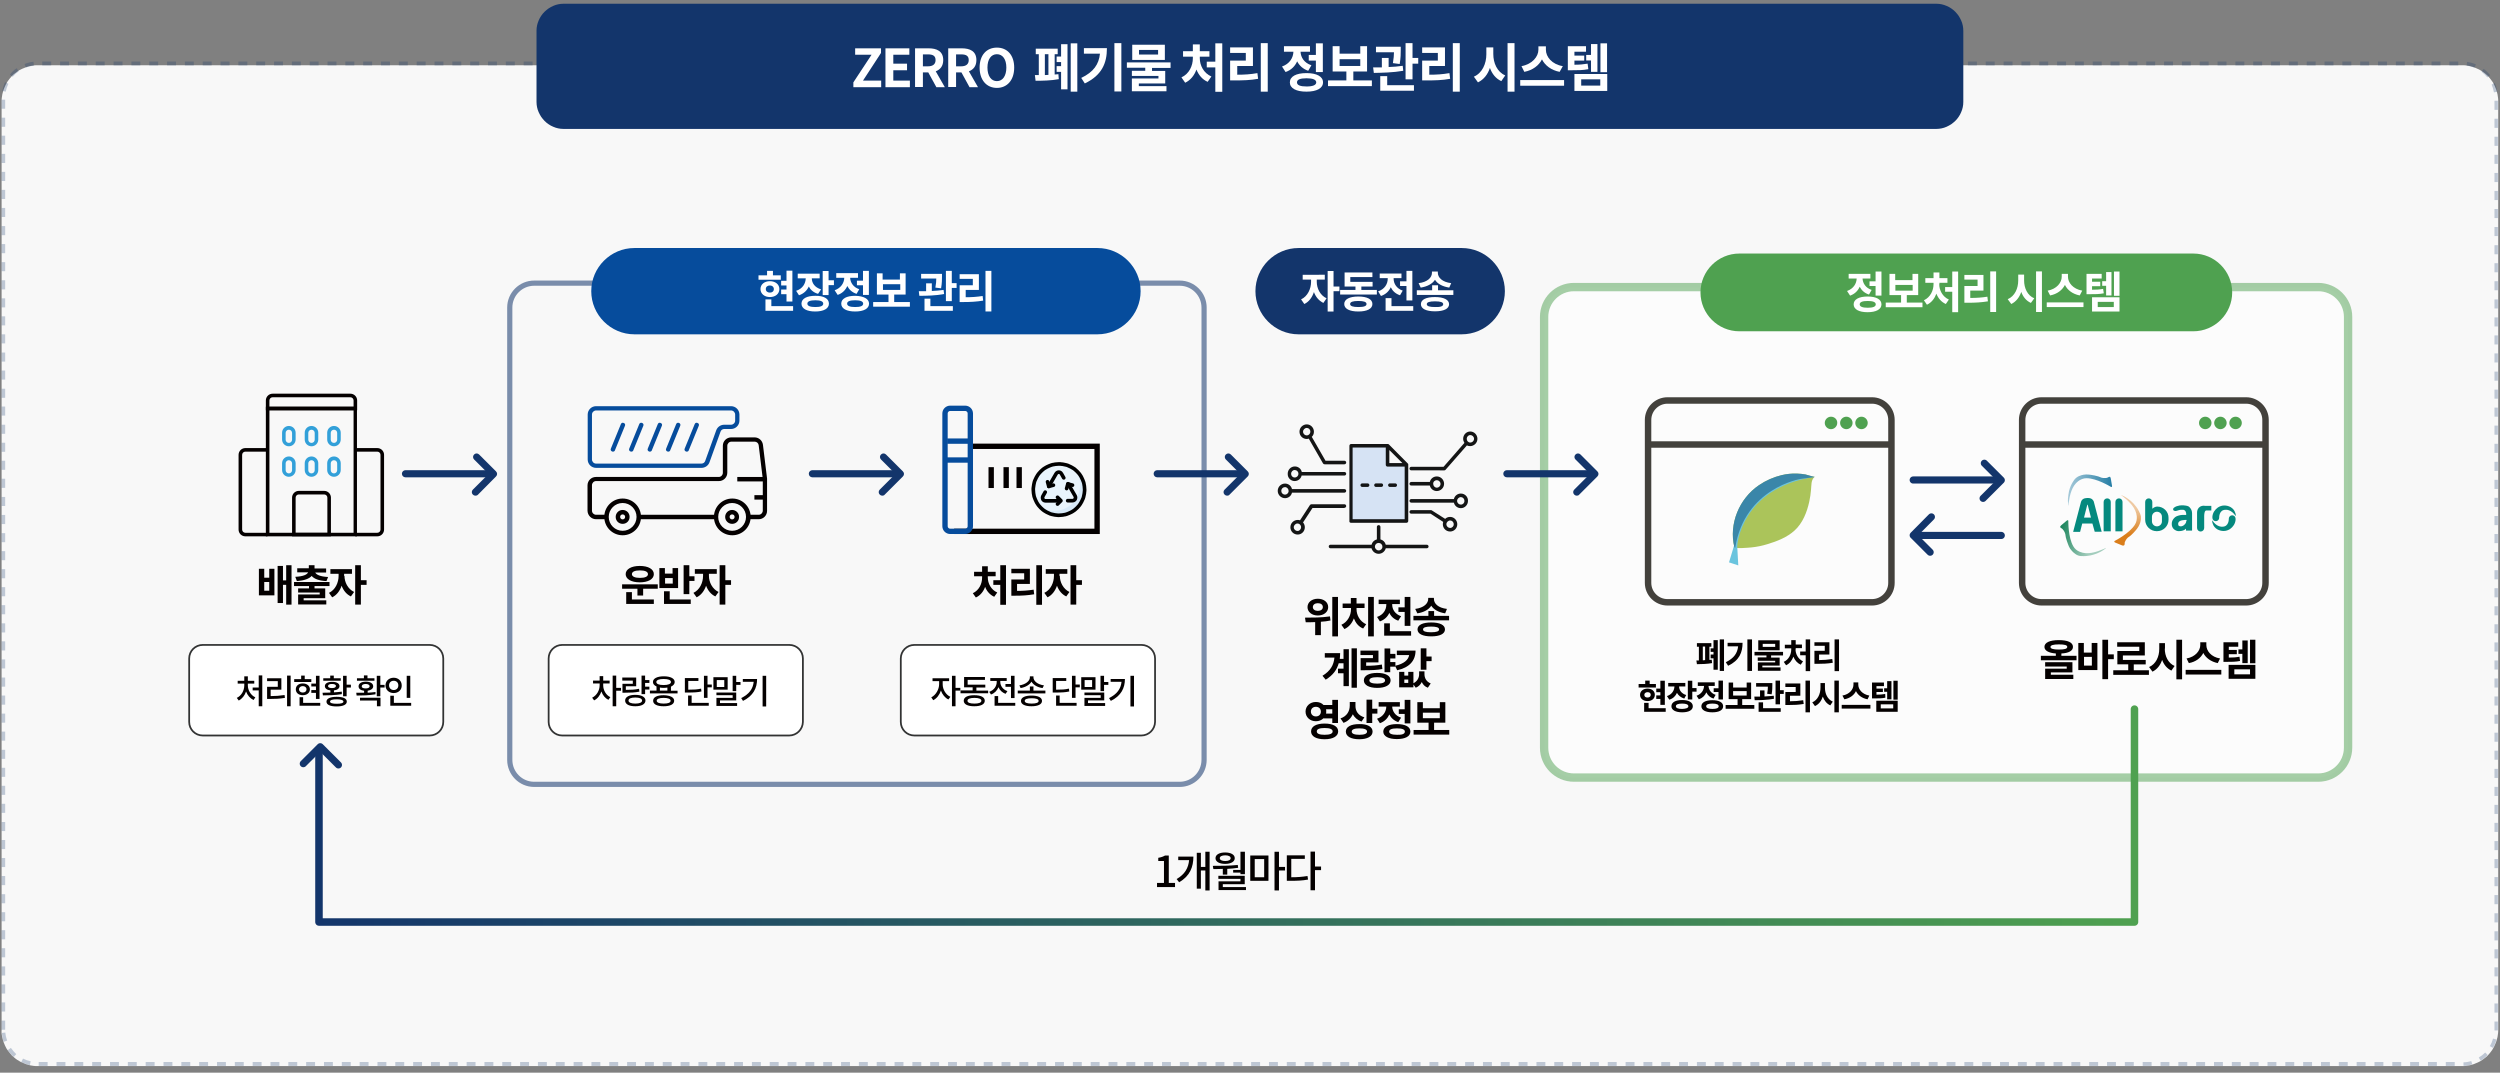 <?xml version="1.0" encoding="utf-8"?>
<!-- Generator: Adobe Illustrator 24.2.3, SVG Export Plug-In . SVG Version: 6.00 Build 0)  -->
<svg version="1.1" xmlns="http://www.w3.org/2000/svg" xmlns:xlink="http://www.w3.org/1999/xlink" x="0px" y="0px"
	 viewBox="0 0 1402.1 601.6" style="enable-background:new 0 0 1402.1 601.6;" xml:space="preserve">
<rect x="0" y="0" width="1402.1" height="601.6" fill="#808080" stroke="none"/>
<style type="text/css">
	.st0{fill:#F8F8F8;}
	.st1{opacity:0.251;clip-path:url(#SVGID_2_);fill:#13356B;}
	.st2{opacity:0.55;fill:none;stroke:#13356B;stroke-width:2.911;stroke-miterlimit:10;}
	.st3{fill:#FFFFFF;stroke:#323333;stroke-miterlimit:10;}
	.st4{opacity:0.5;fill:#FFFFFF;stroke:#4FA150;stroke-width:4.676;stroke-miterlimit:10;}
	.st5{fill:#064C9C;}
	.st6{fill:#4FA150;}
	.st7{fill:#E9F4FC;}
	.st8{fill:#D7E9F8;}
	.st9{fill:none;stroke:#000000;stroke-width:2.048;stroke-linecap:round;stroke-linejoin:round;stroke-miterlimit:10;}
	.st10{fill:#13356B;}
	.st11{fill:#FFFFFF;}
	.st12{fill:#040000;}
	.st13{fill:none;stroke:url(#SVGID_3_);stroke-width:4.221;stroke-linecap:round;stroke-linejoin:round;stroke-miterlimit:10;}
	.st14{fill:none;stroke:#13356B;stroke-width:4;stroke-linecap:round;stroke-linejoin:round;stroke-miterlimit:10;}
	.st15{fill:#32A0D9;}
	.st16{fill:none;stroke:#040000;stroke-width:3;}
	.st17{fill:none;stroke:#064C9C;stroke-width:3;stroke-miterlimit:10;}
	.st18{fill:none;stroke:#43413C;stroke-width:3.62;stroke-miterlimit:10;}
	.st19{fill:#05897E;}
	.st20{fill:url(#SVGID_4_);}
	.st21{fill:url(#SVGID_5_);}
	.st22{fill:url(#SVGID_6_);}
	.st23{fill:#ABC45A;}
	.st24{fill:#6AC4DE;}
	.st25{fill:#3A86A9;}
	.st26{fill:#D6E3F4;}
	.st27{fill:#141515;}
</style>
<g id="레이어_1">
</g>
<g id="레이어_2">
	<path class="st0" d="M0.9,577.5V56.9c0-0.7,0-1.3,0.1-2s0.2-1.3,0.3-2c0.1-0.6,0.3-1.3,0.5-1.9c0.2-0.6,0.4-1.3,0.7-1.9
		c0.3-0.6,0.5-1.2,0.8-1.8s0.6-1.1,1-1.7c0.4-0.5,0.8-1.1,1.2-1.6c0.4-0.5,0.9-1,1.3-1.5c0.5-0.5,0.9-0.9,1.5-1.3
		c0.5-0.4,1-0.8,1.6-1.2c0.5-0.4,1.1-0.7,1.7-1c0.6-0.3,1.2-0.6,1.8-0.8c0.6-0.3,1.2-0.5,1.8-0.7c0.6-0.2,1.3-0.4,1.9-0.5
		c0.6-0.1,1.3-0.2,1.9-0.3s1.3-0.1,2-0.1h1360c0.7,0,1.3,0,2,0.1s1.3,0.2,1.9,0.3c0.6,0.1,1.3,0.3,1.9,0.5c0.6,0.2,1.2,0.4,1.8,0.7
		c0.6,0.3,1.2,0.5,1.8,0.8c0.6,0.3,1.1,0.7,1.7,1c0.5,0.4,1.1,0.8,1.6,1.2c0.5,0.4,1,0.9,1.5,1.3c0.5,0.5,0.9,1,1.3,1.5
		c0.4,0.5,0.8,1,1.2,1.6c0.4,0.5,0.7,1.1,1,1.7s0.6,1.2,0.8,1.8c0.3,0.6,0.5,1.2,0.7,1.9c0.2,0.6,0.3,1.3,0.5,1.9
		c0.1,0.6,0.2,1.3,0.3,2s0.1,1.3,0.1,2v520.7c0,0.7,0,1.3-0.1,2s-0.2,1.3-0.3,2c-0.1,0.6-0.3,1.3-0.5,1.9c-0.2,0.6-0.4,1.3-0.7,1.9
		c-0.3,0.6-0.5,1.2-0.8,1.8c-0.3,0.6-0.6,1.1-1,1.7c-0.4,0.5-0.8,1.1-1.2,1.6c-0.4,0.5-0.9,1-1.3,1.5c-0.5,0.5-0.9,0.9-1.5,1.3
		c-0.5,0.4-1,0.8-1.6,1.2c-0.5,0.4-1.1,0.7-1.7,1c-0.6,0.3-1.2,0.6-1.8,0.8c-0.6,0.3-1.2,0.5-1.8,0.7s-1.3,0.4-1.9,0.5
		c-0.6,0.1-1.3,0.2-1.9,0.3c-0.7,0.1-1.3,0.1-2,0.1H20.9c-0.7,0-1.3,0-2-0.1c-0.7-0.1-1.3-0.2-1.9-0.3c-0.6-0.1-1.3-0.3-1.9-0.5
		c-0.6-0.2-1.2-0.4-1.8-0.7c-0.6-0.3-1.2-0.5-1.8-0.8c-0.6-0.3-1.1-0.7-1.7-1s-1.1-0.8-1.6-1.2c-0.5-0.4-1-0.9-1.5-1.3
		c-0.5-0.5-0.9-1-1.3-1.5c-0.4-0.5-0.8-1-1.2-1.6c-0.4-0.5-0.7-1.1-1-1.7c-0.3-0.6-0.6-1.2-0.8-1.8c-0.3-0.6-0.5-1.2-0.7-1.9
		c-0.2-0.6-0.3-1.3-0.5-1.9c-0.1-0.6-0.2-1.3-0.3-2S0.9,578.2,0.9,577.5z"/>
	<g>
		<defs>
			<path id="SVGID_1_" d="M0.9,577.5V54.9c0-1.3,0.1-2.6,0.4-4c0.3-1.3,0.6-2.6,1.1-3.8s1.1-2.4,1.8-3.5s1.6-2.1,2.5-3.1
				s1.9-1.8,3-2.5c1.1-0.7,2.2-1.4,3.5-1.9c1.2-0.5,2.5-0.9,3.8-1.2c1.3-0.3,2.6-0.4,3.9-0.4h1360c1.3,0,2.6,0.1,3.9,0.4
				c1.3,0.3,2.5,0.6,3.8,1.2c1.2,0.5,2.4,1.1,3.5,1.9c1.1,0.7,2.1,1.6,3,2.5s1.8,2,2.5,3.1s1.3,2.3,1.8,3.5s0.9,2.5,1.1,3.8
				c0.3,1.3,0.4,2.6,0.4,4v522.5c0,1.3-0.1,2.6-0.4,4c-0.3,1.3-0.6,2.6-1.1,3.8s-1.1,2.4-1.8,3.5c-0.7,1.1-1.6,2.1-2.5,3.1
				c-0.9,0.9-1.9,1.8-3,2.5s-2.2,1.4-3.5,1.9c-1.2,0.5-2.5,0.9-3.8,1.2c-1.3,0.3-2.6,0.4-3.9,0.4H20.9c-1.3,0-2.6-0.1-3.9-0.4
				c-1.3-0.3-2.5-0.6-3.8-1.2c-1.2-0.5-2.4-1.1-3.5-1.9s-2.1-1.6-3-2.5c-0.9-0.9-1.8-2-2.5-3.1c-0.7-1.1-1.3-2.3-1.8-3.5
				s-0.9-2.5-1.1-3.8C1.1,580.1,0.9,578.8,0.9,577.5z"/>
		</defs>
		<clipPath id="SVGID_2_">
			<use xlink:href="#SVGID_1_"  style="overflow:visible;"/>
		</clipPath>
		<path class="st1" d="M-1.1,577.5v-5.1h4v5.1H-1.1z M0.2,585c-0.6-1.8-1-3.6-1.2-5.5l4-0.4c0.1,1.5,0.5,3.1,1,4.5L0.2,585z
			 M6.5,594.2C5,593,3.8,591.6,2.8,590l3.3-2.3c0.9,1.3,1.9,2.4,3,3.5L6.5,594.2z M16.4,599.2c-1.8-0.4-3.6-1-5.3-1.9l1.8-3.6
			c1.4,0.7,2.8,1.2,4.3,1.5L16.4,599.2z M26.7,599.7h-5v-4.1h5V599.7z M36.7,599.7h-5v-4.1h5V599.7z M46.7,599.7h-5v-4.1h5V599.7z
			 M56.7,599.7h-5v-4.1h5V599.7z M66.7,599.7h-5v-4.1h5V599.7z M76.7,599.7h-5v-4.1h5V599.7z M86.7,599.7h-5v-4.1h5V599.7z
			 M96.7,599.7h-5v-4.1h5V599.7z M106.7,599.7h-5v-4.1h5V599.7z M116.7,599.7h-5v-4.1h5V599.7z M126.7,599.7h-5v-4.1h5V599.7z
			 M136.7,599.7h-5v-4.1h5V599.7z M146.7,599.7h-5v-4.1h5V599.7z M156.7,599.7h-5v-4.1h5V599.7z M166.7,599.7h-5v-4.1h5V599.7z
			 M176.7,599.7h-5v-4.1h5V599.7z M186.7,599.7h-5v-4.1h5V599.7z M196.7,599.7h-5v-4.1h5V599.7z M206.7,599.7h-5v-4.1h5V599.7z
			 M216.7,599.7h-5v-4.1h5V599.7z M226.7,599.7h-5v-4.1h5V599.7z M236.7,599.7h-5v-4.1h5V599.7z M246.7,599.7h-5v-4.1h5V599.7z
			 M256.7,599.7h-5v-4.1h5V599.7z M266.7,599.7h-5v-4.1h5V599.7z M276.7,599.7h-5v-4.1h5V599.7z M286.7,599.7h-5v-4.1h5V599.7z
			 M296.7,599.7h-5v-4.1h5V599.7z M306.7,599.7h-5v-4.1h5V599.7z M316.7,599.7h-5v-4.1h5V599.7z M326.7,599.7h-5v-4.1h5V599.7z
			 M336.7,599.7h-5v-4.1h5V599.7z M346.7,599.7h-5v-4.1h5V599.7z M356.7,599.7h-5v-4.1h5V599.7z M366.7,599.7h-5v-4.1h5V599.7z
			 M376.7,599.7h-5v-4.1h5V599.7z M386.7,599.7h-5v-4.1h5V599.7z M396.7,599.7h-5v-4.1h5V599.7z M406.7,599.7h-5v-4.1h5V599.7z
			 M416.7,599.7h-5v-4.1h5V599.7z M426.7,599.7h-5v-4.1h5V599.7z M436.7,599.7h-5v-4.1h5V599.7z M446.7,599.7h-5v-4.1h5V599.7z
			 M456.7,599.7h-5v-4.1h5V599.7z M466.7,599.7h-5v-4.1h5V599.7z M476.7,599.7h-5v-4.1h5V599.7z M486.7,599.7h-5v-4.1h5V599.7z
			 M496.7,599.7h-5v-4.1h5V599.7z M506.7,599.7h-5v-4.1h5V599.7z M516.7,599.7h-5v-4.1h5V599.7z M526.7,599.7h-5v-4.1h5V599.7z
			 M536.7,599.7h-5v-4.1h5V599.7z M546.7,599.7h-5v-4.1h5V599.7z M556.7,599.7h-5v-4.1h5V599.7z M566.7,599.7h-5v-4.1h5V599.7z
			 M576.7,599.7h-5v-4.1h5V599.7z M586.7,599.7h-5v-4.1h5V599.7z M596.7,599.7h-5v-4.1h5V599.7z M606.7,599.7h-5v-4.1h5V599.7z
			 M616.7,599.7h-5v-4.1h5V599.7z M626.7,599.7h-5v-4.1h5V599.7z M636.7,599.7h-5v-4.1h5V599.7z M646.7,599.7h-5v-4.1h5V599.7z
			 M656.7,599.7h-5v-4.1h5V599.7z M666.7,599.7h-5v-4.1h5V599.7z M676.7,599.7h-5v-4.1h5V599.7z M686.7,599.7h-5v-4.1h5V599.7z
			 M696.7,599.7h-5v-4.1h5V599.7z M706.7,599.7h-5v-4.1h5V599.7z M716.7,599.7h-5v-4.1h5V599.7z M726.7,599.7h-5v-4.1h5V599.7z
			 M736.7,599.7h-5v-4.1h5V599.7z M746.7,599.7h-5v-4.1h5V599.7z M756.7,599.7h-5v-4.1h5V599.7z M766.7,599.7h-5v-4.1h5V599.7z
			 M776.7,599.7h-5v-4.1h5V599.7z M786.7,599.7h-5v-4.1h5V599.7z M796.7,599.7h-5v-4.1h5V599.7z M806.7,599.7h-5v-4.1h5V599.7z
			 M816.7,599.7h-5v-4.1h5V599.7z M826.7,599.7h-5v-4.1h5V599.7z M836.7,599.7h-5v-4.1h5V599.7z M846.7,599.7h-5v-4.1h5V599.7z
			 M856.7,599.7h-5v-4.1h5V599.7z M866.7,599.7h-5v-4.1h5V599.7z M876.7,599.7h-5v-4.1h5V599.7z M886.7,599.7h-5v-4.1h5V599.7z
			 M896.7,599.7h-5v-4.1h5V599.7z M906.7,599.7h-5v-4.1h5V599.7z M916.7,599.7h-5v-4.1h5V599.7z M926.7,599.7h-5v-4.1h5V599.7z
			 M936.7,599.7h-5v-4.1h5V599.7z M946.7,599.7h-5v-4.1h5V599.7z M956.7,599.7h-5v-4.1h5V599.7z M966.7,599.7h-5v-4.1h5V599.7z
			 M976.7,599.7h-5v-4.1h5V599.7z M986.7,599.7h-5v-4.1h5V599.7z M996.7,599.7h-5v-4.1h5V599.7z M1006.7,599.7h-5v-4.1h5V599.7z
			 M1016.7,599.7h-5v-4.1h5V599.7z M1026.7,599.7h-5v-4.1h5V599.7z M1036.7,599.7h-5v-4.1h5V599.7z M1046.7,599.7h-5v-4.1h5V599.7z
			 M1056.7,599.7h-5v-4.1h5V599.7z M1066.7,599.7h-5v-4.1h5V599.7z M1076.7,599.7h-5v-4.1h5V599.7z M1086.7,599.7h-5v-4.1h5V599.7z
			 M1096.7,599.7h-5v-4.1h5V599.7z M1106.7,599.7h-5v-4.1h5V599.7z M1116.7,599.7h-5v-4.1h5V599.7z M1126.7,599.7h-5v-4.1h5V599.7z
			 M1136.7,599.7h-5v-4.1h5V599.7z M1146.7,599.7h-5v-4.1h5V599.7z M1156.7,599.7h-5v-4.1h5V599.7z M1166.7,599.7h-5v-4.1h5V599.7z
			 M1176.7,599.7h-5v-4.1h5V599.7z M1186.7,599.7h-5v-4.1h5V599.7z M1196.7,599.7h-5v-4.1h5V599.7z M1206.7,599.7h-5v-4.1h5V599.7z
			 M1216.7,599.7h-5v-4.1h5V599.7z M1226.7,599.7h-5v-4.1h5V599.7z M1236.7,599.7h-5v-4.1h5V599.7z M1246.7,599.7h-5v-4.1h5V599.7z
			 M1256.7,599.7h-5v-4.1h5V599.7z M1266.7,599.7h-5v-4.1h5V599.7z M1276.7,599.7h-5v-4.1h5V599.7z M1286.7,599.7h-5v-4.1h5V599.7z
			 M1296.7,599.7h-5v-4.1h5V599.7z M1306.7,599.7h-5v-4.1h5V599.7z M1316.7,599.7h-5v-4.1h5V599.7z M1326.7,599.7h-5v-4.1h5V599.7z
			 M1336.7,599.7h-5v-4.1h5V599.7z M1346.7,599.7h-5v-4.1h5V599.7z M1356.7,599.7h-5v-4.1h5V599.7z M1366.7,599.7h-5v-4.1h5V599.7z
			 M1376.7,599.7h-5v-4.1h5V599.7z M1387.1,598.9c-1.8,0.5-3.6,0.8-5.4,0.9l-0.1-4c1.5,0,3-0.3,4.4-0.7L1387.1,598.9z M1396.6,593.1
			c-1.3,1.3-2.8,2.5-4.4,3.5l-2-3.5c1.3-0.8,2.5-1.7,3.6-2.8L1396.6,593.1z M1402.1,583.5c-0.5,1.8-1.2,3.6-2.2,5.2l-3.5-2
			c0.8-1.3,1.4-2.8,1.8-4.2L1402.1,583.5z M1403,572.9v4.5c0,0.2,0,0.4,0,0.6l-4-0.1c0-0.2,0-0.3,0-0.5v-4.5H1403z M1403,562.8v5.1
			h-4v-5.1H1403z M1403,552.7v5.1h-4v-5.1H1403z M1403,542.5v5.1h-4v-5.1H1403z M1403,532.4v5.1h-4v-5.1H1403z M1403,522.3v5.1h-4
			v-5.1H1403z M1403,512.2v5.1h-4v-5.1H1403z M1403,502v5.1h-4V502H1403z M1403,491.9v5.1h-4v-5.1H1403z M1403,481.8v5.1h-4v-5.1
			H1403z M1403,471.7v5.1h-4v-5.1H1403z M1403,461.5v5.1h-4v-5.1H1403z M1403,451.4v5.1h-4v-5.1H1403z M1403,441.3v5.1h-4v-5.1H1403
			z M1403,431.2v5.1h-4v-5.1H1403z M1403,421v5.1h-4V421H1403z M1403,410.9v5.1h-4v-5.1H1403z M1403,400.8v5.1h-4v-5.1H1403z
			 M1403,390.6v5.1h-4v-5.1H1403z M1403,380.5v5.1h-4v-5.1H1403z M1403,370.4v5.1h-4v-5.1H1403z M1403,360.3v5.1h-4v-5.1H1403z
			 M1403,350.1v5.1h-4v-5.1H1403z M1403,340v5.1h-4V340H1403z M1403,329.9v5.1h-4v-5.1H1403z M1403,319.8v5.1h-4v-5.1H1403z
			 M1403,309.6v5.1h-4v-5.1H1403z M1403,299.5v5.1h-4v-5.1H1403z M1403,289.4v5.1h-4v-5.1H1403z M1403,279.2v5.1h-4v-5.1H1403z
			 M1403,269.1v5.1h-4v-5.1H1403z M1403,259v5.1h-4V259H1403z M1403,248.9v5.1h-4v-5.1H1403z M1403,238.7v5.1h-4v-5.1H1403z
			 M1403,228.6v5.1h-4v-5.1H1403z M1403,218.5v5.1h-4v-5.1H1403z M1403,208.4v5.1h-4v-5.1H1403z M1403,198.2v5.1h-4v-5.1H1403z
			 M1403,188.1v5.1h-4v-5.1H1403z M1403,178v5.1h-4V178H1403z M1403,167.9v5.1h-4v-5.1H1403z M1403,157.7v5.1h-4v-5.1H1403z
			 M1403,147.6v5.1h-4v-5.1H1403z M1403,137.5v5.1h-4v-5.1H1403z M1403,127.3v5.1h-4v-5.1H1403z M1403,117.2v5.1h-4v-5.1H1403z
			 M1403,107.1v5.1h-4v-5.1H1403z M1403,97v5.1h-4V97H1403z M1403,86.8v5.1h-4v-5.1H1403z M1403,76.7v5.1h-4v-5.1H1403z M1403,66.6
			v5.1h-4v-5.1H1403z M1403,56.5v5.1h-4v-5.1H1403z M1401,45.7c0.8,1.7,1.3,3.6,1.6,5.4l-3.9,0.7c-0.3-1.5-0.7-3-1.3-4.4L1401,45.7z
			 M1394.1,37c1.5,1.1,2.9,2.4,4,3.9l-3.1,2.5c-1-1.2-2.1-2.3-3.3-3.2L1394.1,37z M1383.9,32.8c1.9,0.3,3.7,0.7,5.4,1.5l-1.5,3.7
			c-1.4-0.6-2.9-1-4.4-1.2L1383.9,32.8z M1373.7,32.6h5v4.1h-5V32.6z M1363.7,32.6h5v4.1h-5V32.6z M1353.7,32.6h5v4.1h-5V32.6z
			 M1343.7,32.6h5v4.1h-5V32.6z M1333.7,32.6h5v4.1h-5V32.6z M1323.7,32.6h5v4.1h-5V32.6z M1313.7,32.6h5v4.1h-5V32.6z M1303.7,32.6
			h5v4.1h-5V32.6z M1293.7,32.6h5v4.1h-5V32.6z M1283.7,32.6h5v4.1h-5V32.6z M1273.7,32.6h5v4.1h-5V32.6z M1263.7,32.6h5v4.1h-5
			V32.6z M1253.7,32.6h5v4.1h-5V32.6z M1243.7,32.6h5v4.1h-5V32.6z M1233.7,32.6h5v4.1h-5V32.6z M1223.7,32.6h5v4.1h-5V32.6z
			 M1213.7,32.6h5v4.1h-5V32.6z M1203.7,32.6h5v4.1h-5V32.6z M1193.7,32.6h5v4.1h-5V32.6z M1183.7,32.6h5v4.1h-5V32.6z M1173.7,32.6
			h5v4.1h-5V32.6z M1163.7,32.6h5v4.1h-5V32.6z M1153.7,32.6h5v4.1h-5V32.6z M1143.7,32.6h5v4.1h-5V32.6z M1133.7,32.6h5v4.1h-5
			V32.6z M1123.7,32.6h5v4.1h-5V32.6z M1113.7,32.6h5v4.1h-5V32.6z M1103.7,32.6h5v4.1h-5V32.6z M1093.7,32.6h5v4.1h-5V32.6z
			 M1083.7,32.6h5v4.1h-5V32.6z M1073.7,32.6h5v4.1h-5V32.6z M1063.7,32.6h5v4.1h-5V32.6z M1053.7,32.6h5v4.1h-5V32.6z M1043.7,32.6
			h5v4.1h-5V32.6z M1033.7,32.6h5v4.1h-5V32.6z M1023.7,32.6h5v4.1h-5V32.6z M1013.7,32.6h5v4.1h-5V32.6z M1003.7,32.6h5v4.1h-5
			V32.6z M993.7,32.6h5v4.1h-5V32.6z M983.7,32.6h5v4.1h-5V32.6z M973.7,32.6h5v4.1h-5V32.6z M963.7,32.6h5v4.1h-5V32.6z
			 M953.7,32.6h5v4.1h-5V32.6z M943.7,32.6h5v4.1h-5V32.6z M933.7,32.6h5v4.1h-5V32.6z M923.7,32.6h5v4.1h-5V32.6z M913.7,32.6h5
			v4.1h-5V32.6z M903.7,32.6h5v4.1h-5V32.6z M893.7,32.6h5v4.1h-5V32.6z M883.7,32.6h5v4.1h-5V32.6z M873.7,32.6h5v4.1h-5V32.6z
			 M863.7,32.6h5v4.1h-5V32.6z M853.7,32.6h5v4.1h-5V32.6z M843.7,32.6h5v4.1h-5V32.6z M833.7,32.6h5v4.1h-5V32.6z M823.7,32.6h5
			v4.1h-5V32.6z M813.7,32.6h5v4.1h-5V32.6z M803.7,32.6h5v4.1h-5V32.6z M793.7,32.6h5v4.1h-5V32.6z M783.7,32.6h5v4.1h-5V32.6z
			 M773.7,32.6h5v4.1h-5V32.6z M763.7,32.6h5v4.1h-5V32.6z M753.7,32.6h5v4.1h-5V32.6z M743.7,32.6h5v4.1h-5V32.6z M733.7,32.6h5
			v4.1h-5V32.6z M723.7,32.6h5v4.1h-5V32.6z M713.7,32.6h5v4.1h-5V32.6z M703.7,32.6h5v4.1h-5V32.6z M693.7,32.6h5v4.1h-5V32.6z
			 M683.7,32.6h5v4.1h-5V32.6z M673.7,32.6h5v4.1h-5V32.6z M663.7,32.6h5v4.1h-5V32.6z M653.7,32.6h5v4.1h-5V32.6z M643.7,32.6h5
			v4.1h-5V32.6z M633.7,32.6h5v4.1h-5V32.6z M623.7,32.6h5v4.1h-5V32.6z M613.7,32.6h5v4.1h-5V32.6z M603.7,32.6h5v4.1h-5V32.6z
			 M593.7,32.6h5v4.1h-5V32.6z M583.7,32.6h5v4.1h-5V32.6z M573.7,32.6h5v4.1h-5V32.6z M563.7,32.6h5v4.1h-5V32.6z M553.7,32.6h5
			v4.1h-5V32.6z M543.7,32.6h5v4.1h-5V32.6z M533.7,32.6h5v4.1h-5V32.6z M523.7,32.6h5v4.1h-5V32.6z M513.7,32.6h5v4.1h-5V32.6z
			 M503.7,32.6h5v4.1h-5V32.6z M493.7,32.6h5v4.1h-5V32.6z M483.7,32.6h5v4.1h-5V32.6z M473.7,32.6h5v4.1h-5V32.6z M463.7,32.6h5
			v4.1h-5V32.6z M453.7,32.6h5v4.1h-5V32.6z M443.7,32.6h5v4.1h-5V32.6z M433.7,32.6h5v4.1h-5V32.6z M423.7,32.6h5v4.1h-5V32.6z
			 M413.7,32.6h5v4.1h-5V32.6z M403.7,32.6h5v4.1h-5V32.6z M393.7,32.6h5v4.1h-5V32.6z M383.7,32.6h5v4.1h-5V32.6z M373.7,32.6h5
			v4.1h-5V32.6z M363.7,32.6h5v4.1h-5V32.6z M353.7,32.6h5v4.1h-5V32.6z M343.7,32.6h5v4.1h-5V32.6z M333.7,32.6h5v4.1h-5V32.6z
			 M323.7,32.6h5v4.1h-5V32.6z M313.7,32.6h5v4.1h-5V32.6z M303.7,32.6h5v4.1h-5V32.6z M293.7,32.6h5v4.1h-5V32.6z M283.7,32.6h5
			v4.1h-5V32.6z M273.7,32.6h5v4.1h-5V32.6z M263.7,32.6h5v4.1h-5V32.6z M253.7,32.6h5v4.1h-5V32.6z M243.7,32.6h5v4.1h-5V32.6z
			 M233.7,32.6h5v4.1h-5V32.6z M223.7,32.6h5v4.1h-5V32.6z M213.7,32.6h5v4.1h-5V32.6z M203.7,32.6h5v4.1h-5V32.6z M193.7,32.6h5
			v4.1h-5V32.6z M183.7,32.6h5v4.1h-5V32.6z M173.7,32.6h5v4.1h-5V32.6z M163.7,32.6h5v4.1h-5V32.6z M153.7,32.6h5v4.1h-5V32.6z
			 M143.7,32.6h5v4.1h-5V32.6z M133.7,32.6h5v4.1h-5V32.6z M123.7,32.6h5v4.1h-5V32.6z M113.7,32.6h5v4.1h-5V32.6z M103.7,32.6h5
			v4.1h-5V32.6z M93.7,32.6h5v4.1h-5V32.6z M83.7,32.6h5v4.1h-5V32.6z M73.7,32.6h5v4.1h-5V32.6z M63.7,32.6h5v4.1h-5V32.6z
			 M53.7,32.6h5v4.1h-5V32.6z M43.7,32.6h5v4.1h-5V32.6z M33.7,32.6h5v4.1h-5V32.6z M23.7,32.6h5v4.1h-5V32.6z M13.1,34.1
			c1.8-0.7,3.6-1.1,5.5-1.3l0.4,4c-1.5,0.2-3,0.5-4.5,1.1L13.1,34.1z M4.1,40.5c1.2-1.5,2.6-2.7,4.1-3.8l2.3,3.3
			c-1.3,0.9-2.4,1.9-3.4,3.1L4.1,40.5z M-0.7,50.6c0.4-1.9,1-3.7,1.8-5.4L4.7,47c-0.7,1.4-1.2,2.9-1.5,4.4L-0.7,50.6z M-1.1,61v-5.1
			h4V61H-1.1z M-1.1,71.1v-5.1h4v5.1H-1.1z M-1.1,81.2v-5.1h4v5.1H-1.1z M-1.1,91.4v-5.1h4v5.1H-1.1z M-1.1,101.5v-5.1h4v5.1H-1.1z
			 M-1.1,111.6v-5.1h4v5.1H-1.1z M-1.1,121.7v-5.1h4v5.1H-1.1z M-1.1,131.9v-5.1h4v5.1H-1.1z M-1.1,142v-5.1h4v5.1H-1.1z
			 M-1.1,152.1v-5.1h4v5.1H-1.1z M-1.1,162.3v-5.1h4v5.1H-1.1z M-1.1,172.4v-5.1h4v5.1H-1.1z M-1.1,182.5v-5.1h4v5.1H-1.1z
			 M-1.1,192.6v-5.1h4v5.1H-1.1z M-1.1,202.8v-5.1h4v5.1H-1.1z M-1.1,212.9v-5.1h4v5.1H-1.1z M-1.1,223V218h4v5.1H-1.1z M-1.1,233.1
			v-5.1h4v5.1H-1.1z M-1.1,243.3v-5.1h4v5.1H-1.1z M-1.1,253.4v-5.1h4v5.1H-1.1z M-1.1,263.5v-5.1h4v5.1H-1.1z M-1.1,273.6v-5.1h4
			v5.1H-1.1z M-1.1,283.8v-5.1h4v5.1H-1.1z M-1.1,293.9v-5.1h4v5.1H-1.1z M-1.1,304V299h4v5.1H-1.1z M-1.1,314.2v-5.1h4v5.1H-1.1z
			 M-1.1,324.3v-5.1h4v5.1H-1.1z M-1.1,334.4v-5.1h4v5.1H-1.1z M-1.1,344.5v-5.1h4v5.1H-1.1z M-1.1,354.7v-5.1h4v5.1H-1.1z
			 M-1.1,364.8v-5.1h4v5.1H-1.1z M-1.1,374.9v-5.1h4v5.1H-1.1z M-1.1,385V380h4v5.1H-1.1z M-1.1,395.2v-5.1h4v5.1H-1.1z M-1.1,405.3
			v-5.1h4v5.1H-1.1z M-1.1,415.4v-5.1h4v5.1H-1.1z M-1.1,425.6v-5.1h4v5.1H-1.1z M-1.1,435.7v-5.1h4v5.1H-1.1z M-1.1,445.8v-5.1h4
			v5.1H-1.1z M-1.1,455.9v-5.1h4v5.1H-1.1z M-1.1,466.1V461h4v5.1H-1.1z M-1.1,476.2v-5.1h4v5.1H-1.1z M-1.1,486.3v-5.1h4v5.1H-1.1z
			 M-1.1,496.4v-5.1h4v5.1H-1.1z M-1.1,506.6v-5.1h4v5.1H-1.1z M-1.1,516.7v-5.1h4v5.1H-1.1z M-1.1,526.8v-5.1h4v5.1H-1.1z
			 M-1.1,536.9v-5.1h4v5.1H-1.1z M-1.1,547.1V542h4v5.1H-1.1z M-1.1,557.2v-5.1h4v5.1H-1.1z M-1.1,567.3v-5.1h4v5.1H-1.1z"/>
	</g>
	<path class="st2" d="M661.6,439.9h-362c-7.6,0-13.7-6.2-13.7-13.7V172.5c0-7.6,6.2-13.7,13.7-13.7h362c7.6,0,13.7,6.2,13.7,13.7
		v253.6C675.3,433.8,669.1,439.9,661.6,439.9z"/>
	<path class="st3" d="M241,412.5H113.7c-4.2,0-7.6-3.4-7.6-7.6v-35.6c0-4.2,3.4-7.6,7.6-7.6H241c4.2,0,7.6,3.4,7.6,7.6v35.6
		C248.6,409.1,245.2,412.5,241,412.5z"/>
	<path class="st4" d="M1300.2,436.1H882.7c-9.2,0-16.7-7.5-16.7-16.7V177.7c0-9.2,7.5-16.7,16.7-16.7h417.5
		c9.2,0,16.7,7.5,16.7,16.7v241.6C1316.9,428.6,1309.4,436.1,1300.2,436.1z"/>
	<path class="st5" d="M615.5,187.5H355.8c-13.3,0-24.2-10.9-24.2-24.2v0c0-13.3,10.9-24.2,24.2-24.2h259.7
		c13.3,0,24.2,10.9,24.2,24.2v0C639.7,176.6,628.8,187.5,615.5,187.5z"/>
	<path class="st6" d="M1230.1,185.8H975.5c-12,0-21.8-9.8-21.8-21.8v0c0-12,9.8-21.8,21.8-21.8h254.6c12,0,21.8,9.8,21.8,21.8v0
		C1251.9,176,1242.1,185.8,1230.1,185.8z"/>
	<g>
		<path class="st7" d="M607.8,274.7c0,8.1-5.8,14-13.9,14c-4.7,0-9-1.7-11.6-5.2c-1.9-2.5-3-5.5-3-8.8c0-8.1,6.5-14.6,14.6-14.6
			c3.3,0,6.4,1.1,8.8,3C606.3,265.8,607.8,270,607.8,274.7z"/>
		<path class="st8" d="M602.8,263.1c1.9,2.5,3,5.5,3,8.8c0,8.1-6.5,14.6-14.6,14.6c-3.3,0-6.4-1.1-8.8-3c2.7,3.5,6.9,5.8,11.6,5.8
			c8.1,0,14.6-6.5,14.6-14.6C608.5,270,606.3,265.8,602.8,263.1z"/>
		<path class="st9" d="M593.9,260.2c0.5,0,0.9,0,1.4,0.1c0.5,0,0.9,0.1,1.4,0.2c0.5,0.1,0.9,0.2,1.4,0.3c0.5,0.1,0.9,0.3,1.3,0.5
			c0.4,0.2,0.9,0.4,1.3,0.6c0.4,0.2,0.8,0.5,1.2,0.7s0.8,0.5,1.1,0.8c0.4,0.3,0.7,0.6,1.1,1c0.3,0.3,0.7,0.7,1,1.1
			c0.3,0.4,0.6,0.7,0.8,1.1c0.3,0.4,0.5,0.8,0.7,1.2c0.2,0.4,0.4,0.8,0.6,1.3c0.2,0.4,0.3,0.9,0.5,1.3c0.1,0.5,0.3,0.9,0.3,1.4
			c0.1,0.5,0.2,0.9,0.2,1.4s0.1,0.9,0.1,1.4s0,0.9-0.1,1.4c0,0.5-0.1,0.9-0.2,1.4c-0.1,0.5-0.2,0.9-0.3,1.4
			c-0.1,0.5-0.3,0.9-0.5,1.3c-0.2,0.4-0.4,0.9-0.6,1.3c-0.2,0.4-0.5,0.8-0.7,1.2c-0.3,0.4-0.5,0.8-0.8,1.1c-0.3,0.4-0.6,0.7-1,1.1
			c-0.3,0.3-0.7,0.7-1.1,1c-0.4,0.3-0.7,0.6-1.1,0.8c-0.4,0.3-0.8,0.5-1.2,0.7c-0.4,0.2-0.8,0.4-1.3,0.6c-0.4,0.2-0.9,0.3-1.3,0.5
			c-0.5,0.1-0.9,0.3-1.4,0.3c-0.5,0.1-0.9,0.2-1.4,0.2s-0.9,0.1-1.4,0.1c-0.5,0-0.9,0-1.4-0.1c-0.5,0-0.9-0.1-1.4-0.2
			c-0.5-0.1-0.9-0.2-1.4-0.3s-0.9-0.3-1.3-0.5c-0.4-0.2-0.9-0.4-1.3-0.6c-0.4-0.2-0.8-0.5-1.2-0.7c-0.4-0.3-0.8-0.5-1.1-0.8
			c-0.4-0.3-0.7-0.6-1.1-1c-0.3-0.3-0.7-0.7-1-1.1c-0.3-0.4-0.6-0.7-0.8-1.1c-0.3-0.4-0.5-0.8-0.7-1.2c-0.2-0.4-0.4-0.8-0.6-1.3
			c-0.2-0.4-0.3-0.9-0.5-1.3c-0.1-0.5-0.3-0.9-0.3-1.4c-0.1-0.5-0.2-0.9-0.2-1.4c0-0.5-0.1-0.9-0.1-1.4s0-0.9,0.1-1.4
			s0.1-0.9,0.2-1.4c0.1-0.5,0.2-0.9,0.3-1.4c0.1-0.5,0.3-0.9,0.5-1.3c0.2-0.4,0.4-0.9,0.6-1.3c0.2-0.4,0.5-0.8,0.7-1.2
			c0.3-0.4,0.5-0.8,0.8-1.1c0.3-0.4,0.6-0.7,1-1.1c0.3-0.3,0.7-0.7,1.1-1c0.4-0.3,0.7-0.6,1.1-0.8s0.8-0.5,1.2-0.7
			c0.4-0.2,0.8-0.4,1.3-0.6c0.4-0.2,0.9-0.3,1.3-0.5c0.5-0.1,0.9-0.3,1.4-0.3c0.5-0.1,0.9-0.2,1.4-0.2
			C593,260.3,593.4,260.2,593.9,260.2z"/>
		<path class="st9" d="M586.2,276l-1.3,2.3c-0.4,0.8-0.1,1.4,0,1.7c0.1,0.3,0.6,0.9,1.5,0.9h8"/>
		<path class="st9" d="M598.8,280.8h2.7c0.9,0,1.3-0.6,1.5-0.9c0.1-0.3,0.4-0.9,0-1.7l-4-6.9"/>
		<polyline class="st9" points="590.8,272.1 588.2,272.8 587.5,270.2 		"/>
		<polyline class="st9" points="593.1,278.9 595,280.8 593.1,282.7 		"/>
		<polyline class="st9" points="598.2,274 598.9,271.4 601.5,272.1 		"/>
		<path class="st9" d="M596.6,268l-1.3-2.3c-0.4-0.8-1.2-0.9-1.5-0.9c-0.3,0-1,0.1-1.5,0.9l-4.1,7.1"/>
	</g>
	<path class="st10" d="M300.9,57.2v-40c0-1,0.1-2,0.3-2.9s0.5-1.9,0.9-2.8c0.4-0.9,0.8-1.8,1.4-2.6c0.5-0.8,1.2-1.6,1.9-2.3
		c0.7-0.7,1.5-1.3,2.3-1.9c0.8-0.5,1.7-1,2.6-1.4s1.8-0.7,2.8-0.9c1-0.2,1.9-0.3,2.9-0.3h770c1,0,2,0.1,2.9,0.3s1.9,0.5,2.8,0.9
		c0.9,0.4,1.8,0.8,2.6,1.4c0.8,0.5,1.6,1.2,2.3,1.9c0.7,0.7,1.3,1.5,1.9,2.3c0.5,0.8,1,1.7,1.4,2.6c0.4,0.9,0.7,1.8,0.9,2.8
		s0.3,1.9,0.3,2.9v40c0,1-0.1,2-0.3,2.9c-0.2,1-0.5,1.9-0.9,2.8c-0.4,0.9-0.8,1.8-1.4,2.6c-0.5,0.8-1.2,1.6-1.9,2.3
		c-0.7,0.7-1.5,1.3-2.3,1.9c-0.8,0.5-1.7,1-2.6,1.4c-0.9,0.4-1.8,0.7-2.8,0.9c-1,0.2-1.9,0.3-2.9,0.3h-770c-1,0-2-0.1-2.9-0.3
		c-1-0.2-1.9-0.5-2.8-0.9c-0.9-0.4-1.8-0.8-2.6-1.4c-0.8-0.5-1.6-1.2-2.3-1.9c-0.7-0.7-1.3-1.5-1.9-2.3c-0.5-0.8-1-1.7-1.4-2.6
		c-0.4-0.9-0.7-1.8-0.9-2.8S300.9,58.2,300.9,57.2z"/>
	<g>
		<path class="st11" d="M437.9,156.9h-12.5v-2.5h4.8v-2.5h3.3v2.5h4.4V156.9z M431.8,166.6c-3.1,0-5.3-1.9-5.3-4.5
			c0-2.6,2.2-4.4,5.3-4.4c3.1,0,5.3,1.8,5.3,4.4C437.1,164.8,434.9,166.6,431.8,166.6z M444.8,171.7v2.6h-15.5v-6.4h3.3v3.8H444.8z
			 M431.8,164.1c1.3,0,2.2-0.7,2.2-2c0-1.2-0.9-2-2.2-2c-1.3,0-2.3,0.7-2.3,2C429.5,163.4,430.5,164.1,431.8,164.1z M441.1,165h-3
			v-2.6h3v-2.3h-3v-2.6h3v-5.7h3.3v17.3h-3.3V165z"/>
		<path class="st11" d="M458.8,164.8c-2.5-0.7-4.2-2.2-5.2-4.1c-1,2.2-2.8,4-5.5,4.9l-1.6-2.5c3.7-1.2,5.3-4.1,5.4-7h-4.5v-2.6h12.3
			v2.6h-4.4c0,2.6,1.6,5.1,5.2,6.2L458.8,164.8z M464.9,170.3c0,2.8-3,4.4-7.7,4.4c-4.7,0-7.7-1.6-7.7-4.4c0-2.8,3-4.4,7.7-4.4
			C462,165.8,464.9,167.5,464.9,170.3z M461.7,170.3c0-1.3-1.6-1.9-4.4-1.9c-2.9,0-4.5,0.6-4.5,1.9c0,1.3,1.6,1.9,4.5,1.9
			C460.2,172.2,461.7,171.6,461.7,170.3z M467.7,157.2v2.7h-3v5.6h-3.3v-13.5h3.3v5.2H467.7z"/>
		<path class="st11" d="M480.4,164.8c-2.5-0.8-4.2-2.4-5.2-4.4c-1,2.3-2.8,4.1-5.4,5l-1.7-2.6c3.6-1.3,5.3-4.1,5.4-7H469v-2.6h12.2
			v2.6h-4.4c0.1,2.6,1.7,5.3,5.1,6.4L480.4,164.8z M487.4,170.3c0,2.8-3,4.4-7.8,4.4c-4.8,0-7.8-1.6-7.8-4.4c0-2.8,3-4.4,7.8-4.4
			C484.4,166,487.4,167.6,487.4,170.3z M484.1,170.3c0-1.3-1.6-1.9-4.5-1.9c-3,0-4.5,0.6-4.5,1.9s1.6,1.9,4.5,1.9
			C482.6,172.2,484.1,171.6,484.1,170.3z M484,157.4v-5.5h3.3v13.5H484v-5.4h-3.4v-2.6H484z"/>
		<path class="st11" d="M510.3,169.4v2.6h-20.6v-2.6h8.6v-4.2h-6.5v-11.9h3.2v3.5h9.7v-3.5h3.2v11.9h-6.4v4.2H510.3z M495.2,162.6
			h9.7v-3.2h-9.7V162.6z"/>
		<path class="st11" d="M529.5,164.9c-4.7,0.9-10,1-13.9,1l-0.3-2.6c1.3,0,2.7,0,4.1,0v-4.4h3.2v4.3c2.2-0.1,4.5-0.3,6.6-0.6
			L529.5,164.9z M524.6,161.3c0.4-2.1,0.5-3.8,0.5-5.1h-8.5v-2.6h11.7v1.4c0,1.6,0,3.8-0.5,6.7L524.6,161.3z M521.8,171.7h12.6v2.6
			h-15.9v-6.8h3.3V171.7z M536.5,158.8v2.7h-2.7v7.4h-3.3v-17h3.3v6.9H536.5z"/>
		<path class="st11" d="M541.6,166.7c3.5,0,6.3-0.2,9.5-0.7l0.3,2.6c-3.7,0.6-7,0.8-11.2,0.8h-2v-9.4h7.4v-3.6h-7.4v-2.6H549v8.8
			h-7.4V166.7z M556,151.9v22.8h-3.3v-22.8H556z"/>
	</g>
	<path class="st10" d="M819.8,187.5h-91.5c-13.3,0-24.2-10.9-24.2-24.2v0c0-13.3,10.9-24.2,24.2-24.2h91.5
		c13.3,0,24.2,10.9,24.2,24.2v0C844,176.6,833.1,187.5,819.8,187.5z"/>
	<g>
		<path class="st11" d="M738.5,158.1c0,3.5,1.8,7.5,5.5,9.2l-1.8,2.6c-2.5-1.2-4.3-3.4-5.3-6.1c-1,3-2.8,5.5-5.4,6.7l-1.8-2.6
			c3.7-1.7,5.6-6,5.6-9.8v-1.3h-4.7v-2.7H743v2.7h-4.5V158.1z M751.2,163.3h-3.3v11.4h-3.3v-22.7h3.3v8.7h3.3V163.3z"/>
		<path class="st11" d="M772.2,162.6v2.6h-20.6v-2.6h8.6v-1.9h-6.1v-7.9h15.6v2.6h-12.4v2.7h12.5v2.6h-6.3v1.9H772.2z M769.7,170.5
			c0,2.7-3,4.2-7.9,4.2c-4.9,0-7.9-1.5-7.9-4.2c0-2.7,3-4.2,7.9-4.2C766.7,166.3,769.7,167.8,769.7,170.5z M766.4,170.5
			c0-1.2-1.6-1.7-4.6-1.7c-3,0-4.6,0.5-4.6,1.7c0,1.2,1.6,1.7,4.6,1.7C764.9,172.2,766.4,171.7,766.4,170.5z"/>
		<path class="st11" d="M785.2,165.6c-2.5-0.8-4.2-2.4-5.2-4.5c-1,2.2-2.8,4-5.5,4.9l-1.6-2.6c3.7-1.2,5.4-4.2,5.4-7.1v-0.3h-4.5
			v-2.6h12.2v2.6h-4.4v0.3c0,2.7,1.6,5.5,5.1,6.7L785.2,165.6z M792.6,171.7v2.6h-15.5v-7.1h3.3v4.5H792.6z M788.8,157.8v-5.9h3.3
			v16.6h-3.3v-8.1h-3.6v-2.6H788.8z"/>
		<path class="st11" d="M815.1,162.8v2.6h-20.5v-2.6h8.6V160h3.3v2.8H815.1z M812.8,161.3c-3.8-0.6-6.6-2.1-8-4.4
			c-1.4,2.2-4.2,3.8-8,4.4l-1.2-2.5c5.1-0.6,7.5-3.2,7.5-5.8v-0.7h3.3v0.7c0,2.6,2.4,5.2,7.5,5.8L812.8,161.3z M812.7,170.6
			c0,2.6-3,4-7.9,4c-4.9,0-7.9-1.4-7.9-4c0-2.6,2.9-4,7.9-4C809.7,166.6,812.7,168.1,812.7,170.6z M809.4,170.6
			c0-1.1-1.5-1.6-4.6-1.6c-3.1,0-4.6,0.5-4.6,1.6c0,1.1,1.5,1.6,4.6,1.6C807.8,172.3,809.4,171.8,809.4,170.6z"/>
	</g>
	<g>
		<path class="st11" d="M1048.2,165.2c-2.5-0.8-4.2-2.4-5.2-4.4c-1,2.3-2.8,4.1-5.4,5l-1.7-2.6c3.6-1.3,5.3-4.1,5.4-7h-4.5v-2.6
			h12.2v2.6h-4.4c0.1,2.6,1.7,5.3,5.1,6.4L1048.2,165.2z M1055.2,170.7c0,2.8-3,4.4-7.8,4.4c-4.8,0-7.8-1.6-7.8-4.4
			c0-2.8,3-4.4,7.8-4.4C1052.3,166.3,1055.2,167.9,1055.2,170.7z M1052,170.7c0-1.3-1.6-1.9-4.5-1.9c-3,0-4.5,0.6-4.5,1.9
			s1.6,1.9,4.5,1.9C1050.4,172.6,1052,172,1052,170.7z M1051.9,157.8v-5.5h3.3v13.5h-3.3v-5.4h-3.4v-2.6H1051.9z"/>
		<path class="st11" d="M1078.2,169.7v2.6h-20.6v-2.6h8.6v-4.2h-6.5v-11.9h3.2v3.5h9.7v-3.5h3.2v11.9h-6.4v4.2H1078.2z M1063,163
			h9.7v-3.2h-9.7V163z"/>
		<path class="st11" d="M1087.6,159.4c0,3.3,1.8,7,5.4,8.6l-1.7,2.5c-2.5-1.1-4.3-3.2-5.3-5.8c-1,2.7-2.7,5-5.3,6.2l-1.7-2.5
			c3.7-1.7,5.4-5.6,5.4-9v-0.8h-4.6V156h4.6v-3.2h3.3v3.2h4.5v2.6h-4.5V159.4z M1098.2,152.3v22.8h-3.3v-11.5h-4V161h4v-8.7H1098.2z
			"/>
		<path class="st11" d="M1105.1,167.1c3.5,0,6.3-0.2,9.5-0.7l0.3,2.6c-3.7,0.6-7,0.8-11.2,0.8h-2v-9.4h7.4v-3.6h-7.4v-2.6h10.7v8.8
			h-7.4V167.1z M1119.5,152.2v22.8h-3.3v-22.8H1119.5z"/>
		<path class="st11" d="M1135.2,157.3c0,4.2,1.8,8.4,5.7,10l-1.9,2.6c-2.6-1.2-4.4-3.4-5.4-6.2c-1,3-2.9,5.5-5.6,6.8l-2-2.7
			c4-1.7,5.9-6.1,5.9-10.5V154h3.3V157.3z M1145.2,152.2v22.8h-3.3v-22.8H1145.2z"/>
		<path class="st11" d="M1168.5,169.6v2.6h-20.6v-2.6H1168.5z M1166.4,165.7c-4-0.8-6.9-3-8.3-5.9c-1.5,2.9-4.3,5.1-8.3,5.9
			l-1.4-2.7c5.1-0.9,7.9-4.5,7.9-7.8v-1.6h3.5v1.6c0,3.3,2.8,6.9,8,7.8L1166.4,165.7z"/>
		<path class="st11" d="M1179.9,164.5c-2.6,0.5-4.7,0.5-8.1,0.5h-1.6v-11.4h8.5v2.6h-5.4v1.8h4.6v2.5h-4.6v2c2.4,0,4.2-0.1,6.2-0.5
			L1179.9,164.5z M1173.3,166.7h15.4v8h-15.4V166.7z M1176.5,172.2h9v-2.9h-9V172.2z M1181.2,160.3h-2.2v-2.6h2.2v-5.1h3v13.1h-3
			V160.3z M1188.7,152.3v13.6h-3.1v-13.6H1188.7z"/>
	</g>
	<g>
		<path class="st12" d="M151,319h2.9v14.9h-8.7V319h3v5h2.8V319z M151,326.4h-2.8v4.9h2.8V326.4z M163.5,317v22.1h-3V328h-1.8v10.2
			h-3v-20.8h3v8.1h1.8V317H163.5z"/>
		<path class="st12" d="M176.4,328.7v1.3h6v5.5h-12.1v1.2H183v2.3h-15.8v-5.6h12.1v-1.1h-12.1V330h6.1v-1.3h-8.4v-2.3h19.9v2.3
			H176.4z M165.6,323.5c4.4-0.2,6.6-1.2,7.2-2.5h-6.1v-2.3h6.5V317h3.2v1.8h6.5v2.3h-6.1c0.6,1.2,2.8,2.3,7.2,2.5l-0.9,2.3
			c-4.1-0.2-6.9-1.2-8.3-2.9c-1.4,1.6-4.2,2.6-8.3,2.9L165.6,323.5z"/>
		<path class="st12" d="M193.2,323c0,3.4,1.8,7.3,5.4,9l-1.8,2.5c-2.4-1.1-4.2-3.3-5.2-6c-1,2.9-2.8,5.3-5.3,6.5l-1.8-2.5
			c3.6-1.7,5.4-5.8,5.4-9.5v-1.2h-4.6v-2.6h12.1v2.6h-4.4V323z M205.6,328h-3.2v11.1h-3.2V317h3.2v8.4h3.2V328z"/>
	</g>
	<g>
		<path class="st12" d="M648.9,495.2h3.9v-12.3h-3.2v-1.8c1.7-0.3,2.8-0.7,3.8-1.3h2.1v15.4h3.5v2.3h-10.1V495.2z"/>
		<path class="st12" d="M669.3,480.4c0,5.8-1.9,10.9-8,14.4l-1.4-1.8c4.7-2.7,6.6-6.3,7-10.6h-6.1v-2H669.3z M678.4,477.7v21.7H676
			v-11.2h-2.5v10.2h-2.3v-20.1h2.3v7.9h2.5v-8.5H678.4z"/>
		<path class="st12" d="M685.8,487.3c-1.9,0.1-3.7,0.1-5.3,0.1l-0.3-1.8c4.2,0,9.4,0,14-0.5l0.2,1.6c-2,0.3-4.1,0.5-6.1,0.6v3.2
			h-2.5V487.3z M681.7,481.3c0-2,2.2-3.2,5.4-3.2c3.2,0,5.4,1.2,5.4,3.2s-2.2,3.2-5.4,3.2C683.9,484.5,681.7,483.3,681.7,481.3z
			 M698.8,497.4v1.8h-15.4v-4.9h12.3v-1.4h-12.4v-1.7h14.8v4.7h-12.3v1.6H698.8z M684.1,481.3c0,1,1.2,1.6,3.1,1.6
			c1.8,0,3-0.6,3-1.6c0-1-1.2-1.6-3-1.6C685.3,479.7,684.1,480.3,684.1,481.3z M695.7,487.9v-10.2h2.5v12.6h-2.5v-0.9h-4.1v-1.5
			H695.7z"/>
		<path class="st12" d="M701.2,479.8h10.2V494h-10.2V479.8z M703.7,492h5.3v-10.2h-5.3V492z M720.7,488.2h-3.4v11.2h-2.5v-21.7h2.5
			v8.5h3.4V488.2z"/>
		<path class="st12" d="M724.1,492c3.5,0,6.1-0.2,9.2-0.7l0.3,2c-3.3,0.6-6.2,0.7-10.1,0.7h-1.8v-14.3h10.1v2h-7.6V492z M740.9,488
			h-3.4v11.3h-2.5v-21.7h2.5v8.4h3.4V488z"/>
	</g>
	<g>
		<path class="st12" d="M139,384.4c0,2.7,1.6,5.5,4.2,6.7l-1,1.5c-1.9-0.9-3.4-2.6-4.2-4.8c-0.7,2.2-2.2,4.1-4.1,5.1l-1.1-1.5
			c2.6-1.2,4.2-4.1,4.2-7v-1h-3.7v-1.6h3.7v-2.5h2v2.5h3.6v1.6H139V384.4z M147.1,378.9v17.2h-2v-8.9h-3.4v-1.6h3.4v-6.8H147.1z"/>
		<path class="st12" d="M151.8,390.4c2.7,0,5.1-0.2,7.8-0.6l0.2,1.6c-2.9,0.5-5.5,0.6-8.5,0.6h-1.5v-6.8h6v-3.2h-6v-1.6h8v6.4h-6
			V390.4z M163,378.9v17.2h-2v-17.2H163z"/>
		<path class="st12" d="M174.5,382.5H165v-1.6h3.9v-2h2v2h3.7V382.5z M169.8,389.9c-2.3,0-3.9-1.3-3.9-3.3c0-2,1.6-3.3,3.9-3.3
			c2.3,0,4,1.3,4,3.3C173.8,388.6,172.1,389.9,169.8,389.9z M169.8,388.4c1.3,0,2.1-0.7,2.1-1.8c0-1.1-0.9-1.8-2.1-1.8
			c-1.2,0-2.1,0.7-2.1,1.8C167.7,387.7,168.6,388.4,169.8,388.4z M179.6,394.2v1.6H168v-4.8h2v3.2H179.6z M177.2,388.6h-2.6V387h2.6
			V385h-2.6v-1.6h2.6V379h2V392h-2V388.6z"/>
		<path class="st12" d="M191.7,389.3c-3.6,0.6-7.6,0.7-10.6,0.7l-0.2-1.5c1.3,0,2.8,0,4.4-0.1v-1.2c-1.9-0.2-3.1-1.1-3.1-2.4
			c0-1.5,1.6-2.4,4.1-2.4c2.5,0,4.1,0.9,4.1,2.4c0,1.3-1.2,2.2-3.1,2.4v1.1c1.5-0.1,3-0.2,4.4-0.4L191.7,389.3z M191.1,381.8h-9.8
			v-1.4h3.9v-1.5h2v1.5h3.9V381.8z M194.5,393.5c0,1.7-2.1,2.7-5.7,2.7c-3.6,0-5.7-0.9-5.7-2.7c0-1.7,2.1-2.7,5.7-2.7
			C192.4,390.8,194.5,391.7,194.5,393.5z M186.2,385.9c1.4,0,2.2-0.4,2.2-1.2c0-0.7-0.9-1.1-2.2-1.1c-1.4,0-2.2,0.4-2.2,1.1
			C183.9,385.5,184.8,385.9,186.2,385.9z M192.6,393.5c0-0.8-1.3-1.3-3.7-1.3c-2.5,0-3.8,0.4-3.8,1.3c0,0.8,1.3,1.2,3.8,1.2
			C191.3,394.7,192.6,394.3,192.6,393.5z M196.8,384v1.6h-2.4v4.9h-2V379h2v5H196.8z"/>
		<path class="st12" d="M210.6,389.4c-3.6,0.6-7.6,0.7-10.6,0.7l-0.2-1.6c1.3,0,2.8,0,4.4,0v-1.1c-1.9-0.2-3.1-1.1-3.1-2.5
			c0-1.6,1.6-2.6,4.1-2.6c2.5,0,4.1,1,4.1,2.6c0,1.3-1.2,2.2-3.1,2.5v1.1c1.5-0.1,3-0.2,4.4-0.4L210.6,389.4z M210,381.8h-9.8v-1.4
			h3.9v-1.6h2v1.6h3.9V381.8z M201.9,391.3h11.5v4.8h-2v-3.2h-9.5V391.3z M205.1,386.1c1.4,0,2.2-0.5,2.2-1.2c0-0.8-0.9-1.3-2.2-1.3
			c-1.4,0-2.2,0.5-2.2,1.3C202.8,385.7,203.7,386.1,205.1,386.1z M215.7,385.6h-2.4v4.9h-2V379h2v5.1h2.4V385.6z"/>
		<path class="st12" d="M220.8,388.7c-2.6,0-4.6-1.8-4.6-4.3c0-2.5,2-4.3,4.6-4.3s4.5,1.8,4.5,4.3
			C225.4,386.9,223.4,388.7,220.8,388.7z M220.8,387c1.5,0,2.6-1,2.6-2.6c0-1.6-1.1-2.6-2.6-2.6c-1.5,0-2.6,1-2.6,2.6
			C218.2,385.9,219.3,387,220.8,387z M230.6,394.2v1.6h-11.7v-5.6h2v4H230.6z M230.1,391.4h-2V379h2V391.4z"/>
	</g>
	<path class="st3" d="M442.6,412.5H315.3c-4.2,0-7.6-3.4-7.6-7.6v-35.6c0-4.2,3.4-7.6,7.6-7.6h127.4c4.2,0,7.6,3.4,7.6,7.6v35.6
		C450.2,409.1,446.8,412.5,442.6,412.5z"/>
	<g>
		<path class="st12" d="M338.3,384.4c0,2.6,1.5,5.4,4,6.6l-1.1,1.5c-1.8-0.9-3.2-2.6-3.9-4.7c-0.8,2.2-2.2,4.1-4.1,5l-1.1-1.5
			c2.6-1.3,4.2-4.1,4.2-7v-1h-3.7v-1.6h3.7v-2.5h2v2.5h3.6v1.6h-3.6V384.4z M348.3,387.4h-2.7v8.7h-2v-17.2h2v6.9h2.7V387.4z"/>
		<path class="st12" d="M358.6,387.9c-2.6,0.5-4.8,0.6-8.1,0.6h-1.4v-5h5.8v-1.8h-5.9V380h7.8v4.9H351v2c2.9,0,5-0.1,7.4-0.6
			L358.6,387.9z M362,392.9c0,2-2.2,3.2-5.7,3.2c-3.6,0-5.7-1.2-5.7-3.2s2.2-3.2,5.7-3.2C359.8,389.7,362,390.9,362,392.9z
			 M360.1,392.9c0-1.1-1.4-1.7-3.8-1.7c-2.4,0-3.8,0.6-3.8,1.7c0,1.1,1.4,1.7,3.8,1.7C358.7,394.6,360.1,394,360.1,392.9z
			 M361.8,383.1v2h2.4v1.6h-2.4v2.6h-2v-10.4h2v2.5h2.4v1.6H361.8z"/>
		<path class="st12" d="M380,387.3v1.6h-15.5v-1.6h3.7V385c-1.3-0.6-2-1.4-2-2.5c0-2,2.4-3.2,6.1-3.2c3.7,0,6.1,1.2,6.1,3.2
			c0,1.1-0.8,2-2.1,2.6v2.3H380z M378.1,393c0,2-2.2,3.1-5.9,3.1c-3.7,0-5.9-1.1-5.9-3.1c0-2,2.2-3.1,5.9-3.1
			C375.9,390,378.1,391.1,378.1,393z M368.1,382.5c0,1.1,1.5,1.7,4.1,1.7c2.5,0,4.1-0.6,4.1-1.7c0-1.1-1.5-1.7-4.1-1.7
			C369.7,380.8,368.1,381.4,368.1,382.5z M376.1,393c0-1-1.4-1.6-3.9-1.6c-2.5,0-3.9,0.6-3.9,1.6c0,1,1.4,1.6,3.9,1.6
			C374.7,394.6,376.1,394.1,376.1,393z M370.1,387.3h4.2v-1.7c-0.6,0.1-1.3,0.2-2.1,0.2s-1.5-0.1-2.1-0.2V387.3z"/>
		<path class="st12" d="M393.4,387.8c-2.2,0.5-4.2,0.6-7.9,0.6h-1.4v-8.1h7.6v1.6H386v4.9c3.2,0,5.1-0.1,7.2-0.6L393.4,387.8z
			 M387.9,394.2h9.6v1.6h-11.6v-5.7h2V394.2z M399.2,383.9v1.6h-2.4v5.9h-2v-12.4h2v4.9H399.2z"/>
		<path class="st12" d="M408.1,386.8h-8v-7h8V386.8z M403.7,394.3h9.7v1.6h-11.6v-4.5h9.1v-1.5h-9.1v-1.5h11.1v4.4h-9.1V394.3z
			 M406.2,381.4H402v3.9h4.2V381.4z M415.3,382.5v1.6h-2.4v3.5h-2V379h2v3.5H415.3z"/>
		<path class="st12" d="M424.6,380.8c0,5.1-2.1,9.4-7.9,12.3l-1-1.6c4.5-2.2,6.6-5.2,7-9.1h-6.1v-1.6H424.6z M429.7,379v17.2h-2V379
			H429.7z"/>
	</g>
	<path class="st3" d="M640.1,412.5H512.8c-4.2,0-7.6-3.4-7.6-7.6v-35.6c0-4.2,3.4-7.6,7.6-7.6h127.4c4.2,0,7.6,3.4,7.6,7.6v35.6
		C647.7,409.1,644.3,412.5,640.1,412.5z"/>
	<g>
		<path class="st12" d="M528.7,383.9c0,2.7,1.7,5.7,4.3,6.9l-1.1,1.5c-1.9-0.9-3.4-2.8-4.2-5c-0.8,2.4-2.3,4.4-4.3,5.4l-1.1-1.6
			c2.6-1.3,4.4-4.5,4.4-7.4v-1.7H523v-1.6h9.3v1.6h-3.6V383.9z M538.6,387.3h-2.7v8.8h-2V379h2v6.8h2.7V387.3z"/>
		<path class="st12" d="M554.2,387.2v1.6h-15.5v-1.6h6.8v-1.7h-4.8v-5.8h11.7v1.6h-9.7v2.7h9.9v1.6h-5v1.7H554.2z M552.3,393
			c0,2-2.2,3.1-5.9,3.1c-3.7,0-5.9-1.1-5.9-3.1c0-2,2.2-3.1,5.9-3.1C550.1,389.9,552.3,391,552.3,393z M550.4,393
			c0-1-1.4-1.6-3.9-1.6c-2.5,0-3.9,0.6-3.9,1.6c0,1.1,1.4,1.6,3.9,1.6C548.9,394.6,550.4,394.1,550.4,393z"/>
		<path class="st12" d="M564,389.1c-1.9-0.6-3.3-2-4-3.7c-0.8,1.9-2.2,3.4-4.2,4.1l-1-1.5c2.7-0.9,4.2-3.2,4.2-5.5v-0.6h-3.6v-1.6
			h9.2v1.6h-3.6v0.6c0,2.1,1.5,4.3,4,5.1L564,389.1z M569.4,394.2v1.6h-11.6v-5.4h2v3.8H569.4z M567,383.6V379h2v12.5h-2v-6.3h-3.1
			v-1.6H567z"/>
		<path class="st12" d="M586.3,387.3v1.6h-15.5v-1.6h6.8V385h2v2.3H586.3z M584.7,385.9c-2.8-0.4-5.1-1.7-6.2-3.6
			c-1.1,1.8-3.3,3.1-6.1,3.6l-0.7-1.5c3.4-0.5,5.9-2.4,5.9-4.5v-0.6h2v0.6c0,2.1,2.4,4,5.9,4.5L584.7,385.9z M584.4,393.1
			c0,1.9-2.2,3-5.9,3c-3.7,0-5.9-1.1-5.9-3c0-1.9,2.2-3,5.9-3C582.2,390.1,584.4,391.2,584.4,393.1z M582.5,393.1
			c0-1-1.4-1.5-3.9-1.5c-2.5,0-3.9,0.5-3.9,1.5c0,1,1.4,1.5,3.9,1.5C581.1,394.6,582.5,394.1,582.5,393.1z"/>
		<path class="st12" d="M599.7,387.8c-2.2,0.5-4.2,0.6-7.9,0.6h-1.4v-8.1h7.6v1.6h-5.7v4.9c3.2,0,5.1-0.1,7.2-0.6L599.7,387.8z
			 M594.2,394.2h9.6v1.6h-11.5v-5.7h2V394.2z M605.6,383.9v1.6h-2.4v5.9h-2v-12.4h2v4.9H605.6z"/>
		<path class="st12" d="M614.4,386.8h-8v-7h8V386.8z M610.1,394.3h9.7v1.6h-11.6v-4.5h9.1v-1.5h-9.1v-1.5h11.1v4.4h-9.1V394.3z
			 M612.5,381.4h-4.2v3.9h4.2V381.4z M621.6,382.5v1.6h-2.4v3.5h-2V379h2v3.5H621.6z"/>
		<path class="st12" d="M630.9,380.8c0,5.1-2.1,9.4-7.9,12.3l-1-1.6c4.5-2.2,6.6-5.2,7-9.1h-6.1v-1.6H630.9z M636,379v17.2h-2V379
			H636z"/>
	</g>
	<g>
		<path class="st12" d="M368.9,327.7v2.5h-8.2v3.8h-3.2v-3.8h-8.6v-2.5H368.9z M350.9,322c0-2.8,3.2-4.6,7.9-4.6
			c4.8,0,7.9,1.8,7.9,4.6c0,2.8-3.2,4.6-7.9,4.6C354.1,326.6,350.9,324.8,350.9,322z M354.4,336.2h12.3v2.5h-15.5v-6.6h3.2V336.2z
			 M354.4,322c0,1.4,1.8,2.1,4.5,2.1c2.8,0,4.5-0.7,4.5-2.1c0-1.4-1.7-2.1-4.5-2.1C356.1,319.9,354.4,320.6,354.4,322z"/>
		<path class="st12" d="M380.4,329.8h-10.6v-11.2h3.1v3.1h4.3v-3.1h3.1V329.8z M375.5,336.2h11.9v2.5h-15v-7.1h3.2V336.2z
			 M377.3,324.2h-4.3v3.1h4.3V324.2z M389.5,323.2v2.6h-2.9v7.4h-3.2V317h3.2v6.2H389.5z"/>
		<path class="st12" d="M397.6,323c0,3.4,1.8,7.3,5.4,9l-1.8,2.5c-2.4-1.1-4.2-3.3-5.2-6c-1,2.9-2.8,5.3-5.3,6.5l-1.8-2.5
			c3.6-1.7,5.4-5.8,5.4-9.5v-1.2h-4.6v-2.6H402v2.6h-4.4V323z M410,328h-3.2v11.1h-3.2V317h3.2v8.4h3.2V328z"/>
	</g>
	<g>
		<path class="st12" d="M958.6,370.1c0.5,0,0.9-0.1,1.4-0.1l0.2,1.9c-2.7,0.5-6.2,0.6-8.5,0.6l-0.3-2.1h1.4v-7.7h-1.1v-2h8.1v2h-1.1
			V370.1z M955,370.3c0.4,0,0.9,0,1.3-0.1v-7.6H955V370.3z M961,359h2.4v16.6H961v-6.4h-1.6v-2.1h1.6v-1.5h-1.6v-2h1.6V359z
			 M966.9,358.6v17.7h-2.4v-17.7H966.9z"/>
		<path class="st12" d="M977.3,360.5c0,5.4-1.8,9.9-8.1,12.9l-1.3-2c4.5-2.2,6.5-5,6.9-8.9h-5.9v-2H977.3z M982.6,358.6v17.7H980
			v-17.7H982.6z"/>
		<path class="st12" d="M993.3,367.7v1.1h4.8v4.5h-9.7v1h10.2v1.9h-12.7v-4.7h9.7v-0.9h-9.8v-1.9h4.9v-1.1h-6.7v-2h16v2H993.3z
			 M998.1,364.7h-12v-5.6h12V364.7z M995.6,361.1h-7v1.7h7V361.1z"/>
		<path class="st12" d="M1007,364.2c0,2.5,1.4,5.4,4.2,6.7l-1.3,1.9c-1.9-0.9-3.3-2.5-4.1-4.5c-0.8,2.1-2.1,3.9-4.1,4.8l-1.3-1.9
			c2.9-1.3,4.2-4.3,4.2-7v-0.6h-3.6v-2h3.6V359h2.5v2.5h3.5v2h-3.5V364.2z M1015.2,358.6v17.8h-2.5v-8.9h-3.1v-2.1h3.1v-6.8H1015.2z
			"/>
		<path class="st12" d="M1020.2,370.2c2.7,0,4.9-0.2,7.4-0.6l0.3,2.1c-2.9,0.5-5.5,0.6-8.7,0.6h-1.6V365h5.8v-2.8h-5.8v-2h8.4v6.9
			h-5.8V370.2z M1031.4,358.6v17.8h-2.5v-17.8H1031.4z"/>
		<path class="st12" d="M928.7,385.6H919v-2h3.7v-1.9h2.5v1.9h3.5V385.6z M924,393.2c-2.4,0-4.2-1.4-4.2-3.5c0-2,1.7-3.5,4.2-3.5
			c2.4,0,4.1,1.4,4.1,3.5C928.1,391.8,926.4,393.2,924,393.2z M934.2,397.2v2h-12.1v-5h2.5v3H934.2z M924,391.2c1,0,1.8-0.5,1.8-1.5
			c0-1-0.7-1.5-1.8-1.5c-1,0-1.8,0.6-1.8,1.5C922.2,390.7,922.9,391.2,924,391.2z M931.2,392h-2.3v-2h2.3v-1.8h-2.3v-2h2.3v-4.4h2.5
			v13.5h-2.5V392z"/>
		<path class="st12" d="M944.6,391.8c-1.9-0.6-3.3-1.8-4.1-3.2c-0.8,1.8-2.2,3.2-4.3,3.8l-1.3-2c2.9-1,4.1-3.2,4.2-5.4h-3.5v-2h9.6
			v2h-3.5c0,2,1.3,4,4,4.8L944.6,391.8z M949.4,396.1c0,2.2-2.3,3.4-6,3.4c-3.7,0-6-1.3-6-3.4c0-2.2,2.3-3.5,6-3.5
			C947.1,392.6,949.4,393.9,949.4,396.1z M946.9,396.1c0-1-1.2-1.5-3.5-1.5c-2.3,0-3.5,0.5-3.5,1.5c0,1,1.2,1.5,3.5,1.5
			C945.6,397.5,946.9,397.1,946.9,396.1z M951.5,385.8v2.1h-2.4v4.4h-2.5v-10.5h2.5v4.1H951.5z"/>
		<path class="st12" d="M961,391.8c-1.9-0.6-3.3-1.9-4-3.5c-0.8,1.8-2.2,3.2-4.2,3.9l-1.3-2c2.8-1,4.1-3.2,4.2-5.5h-3.5v-2h9.5v2
			h-3.5c0.1,2,1.3,4.1,4,5L961,391.8z M966.4,396.1c0,2.2-2.3,3.4-6.1,3.4c-3.8,0-6.1-1.3-6.1-3.4s2.3-3.4,6.1-3.4
			C964.1,392.7,966.4,393.9,966.4,396.1z M963.9,396.1c0-1-1.2-1.5-3.5-1.5c-2.3,0-3.5,0.5-3.5,1.5s1.2,1.5,3.5,1.5
			C962.7,397.6,963.9,397.1,963.9,396.1z M963.8,386v-4.3h2.5v10.6h-2.5v-4.2h-2.7V386H963.8z"/>
		<path class="st12" d="M983.9,395.4v2.1h-16.1v-2.1h6.7v-3.3h-5v-9.3h2.5v2.8h7.6v-2.8h2.5v9.3h-5v3.3H983.9z M972,390.1h7.6v-2.5
			H972V390.1z"/>
		<path class="st12" d="M994.9,391.9c-3.7,0.7-7.8,0.8-10.8,0.8l-0.2-2c1,0,2.1,0,3.2,0v-3.5h2.5v3.4c1.8-0.1,3.5-0.2,5.2-0.4
			L994.9,391.9z M991.1,389.1c0.3-1.7,0.4-2.9,0.4-4h-6.6v-2h9.1v1.1c0,1.2,0,3-0.4,5.2L991.1,389.1z M988.9,397.2h9.8v2h-12.4v-5.3
			h2.5V397.2z M1000.4,387.1v2.1h-2.1v5.8h-2.5v-13.3h2.5v5.4H1000.4z"/>
		<path class="st12" d="M1003.9,393.3c2.7,0,4.9-0.2,7.4-0.6l0.3,2.1c-2.9,0.5-5.5,0.6-8.7,0.6h-1.6v-7.3h5.8v-2.8h-5.8v-2h8.4v6.9
			h-5.8V393.3z M1015.1,381.7v17.8h-2.5v-17.8H1015.1z"/>
		<path class="st12" d="M1023.5,385.7c0,3.3,1.4,6.5,4.4,7.8l-1.4,2.1c-2-0.9-3.4-2.7-4.2-4.9c-0.8,2.4-2.2,4.3-4.4,5.3l-1.5-2.1
			c3.1-1.3,4.6-4.8,4.6-8.2v-2.6h2.5V385.7z M1031.3,381.7v17.8h-2.5v-17.8H1031.3z"/>
		<path class="st12" d="M1049,395.3v2.1h-16.1v-2.1H1049z M1047.4,392.2c-3.1-0.6-5.4-2.3-6.5-4.6c-1.1,2.3-3.4,4-6.5,4.6l-1.1-2.1
			c4-0.7,6.2-3.5,6.2-6.1v-1.3h2.7v1.3c0,2.6,2.2,5.4,6.2,6.1L1047.4,392.2z"/>
		<path class="st12" d="M1057.4,391.3c-2,0.4-3.7,0.4-6.3,0.4h-1.2v-8.9h6.7v2h-4.2v1.4h3.6v1.9h-3.6v1.5c1.9,0,3.3-0.1,4.9-0.4
			L1057.4,391.3z M1052.3,393h12v6.2h-12V393z M1054.8,397.3h7V395h-7V397.3z M1058.4,388h-1.7v-2h1.7v-4h2.4v10.2h-2.4V388z
			 M1064.3,381.8v10.6h-2.4v-10.6H1064.3z"/>
	</g>
	<g>
		<path class="st12" d="M1164.6,367.8v2.5h-20v-2.5h8.4v-1.3c-4-0.3-6.4-1.6-6.4-3.7c0-2.4,3-3.8,8-3.8c5.1,0,8,1.3,8,3.8
			c0,2.2-2.4,3.5-6.5,3.7v1.3H1164.6z M1150.1,378.4h12.7v2.4H1147V375h12.1v-1.2h-12.1v-2.4h15.3v5.7h-12.1V378.4z M1154.7,364.3
			c3.2,0,4.7-0.4,4.7-1.5c0-1-1.5-1.4-4.7-1.4c-3.2,0-4.7,0.5-4.7,1.4C1149.9,363.8,1151.5,364.3,1154.7,364.3z"/>
		<path class="st12" d="M1173.2,360.6h3.1v15.2h-10.7v-15.2h3.1v5.4h4.4V360.6z M1173.2,368.4h-4.4v4.9h4.4V368.4z M1185.5,369.7
			h-3.2v11.2h-3.2v-22.1h3.2v8.2h3.2V369.7z"/>
		<path class="st12" d="M1205.2,375.9v2.6h-20v-2.6h8.4v-3.3h-6.1v-7.5h12.3v-2.4h-12.4v-2.5h15.5v7.4h-12.3v2.5h12.8v2.5h-6.7v3.3
			H1205.2z"/>
		<path class="st12" d="M1214.1,363.8c0,4.1,1.8,8.1,5.5,9.7l-1.8,2.6c-2.5-1.2-4.2-3.3-5.2-6c-1,3-2.8,5.3-5.4,6.6l-1.9-2.6
			c3.9-1.7,5.7-5.9,5.7-10.2v-3.2h3.2V363.8z M1223.8,358.8V381h-3.2v-22.2H1223.8z"/>
		<path class="st12" d="M1245.8,375.7v2.6h-20v-2.6H1245.8z M1243.8,371.9c-3.8-0.8-6.7-2.9-8.1-5.7c-1.4,2.8-4.2,5-8.1,5.7
			l-1.3-2.6c5-0.9,7.7-4.4,7.7-7.5v-1.6h3.4v1.6c0,3.2,2.7,6.7,7.7,7.5L1243.8,371.9z"/>
		<path class="st12" d="M1256.3,370.7c-2.5,0.5-4.6,0.5-7.8,0.5h-1.5v-11h8.3v2.5h-5.3v1.8h4.5v2.4h-4.5v1.9c2.3,0,4.1-0.1,6-0.5
			L1256.3,370.7z M1249.9,372.9h15v7.8h-15V372.9z M1253.1,378.2h8.8v-2.8h-8.8V378.2z M1257.6,366.7h-2.2v-2.5h2.2v-5h3v12.7h-3
			V366.7z M1264.9,358.9V372h-3v-13.2H1264.9z"/>
	</g>
	<g>
		<path class="st12" d="M554,323.9c0,3.2,1.7,6.8,5.3,8.4l-1.7,2.4c-2.4-1.1-4.2-3.1-5.1-5.6c-0.9,2.6-2.7,4.9-5.2,6l-1.7-2.4
			c3.6-1.7,5.2-5.4,5.2-8.7v-0.8h-4.5v-2.5h4.5v-3.1h3.2v3.1h4.4v2.5H554V323.9z M564.2,317v22.2h-3.2V328h-3.9v-2.6h3.9V317H564.2z
			"/>
		<path class="st12" d="M570.4,331.4c3.4,0,6.1-0.2,9.3-0.7l0.3,2.6c-3.6,0.6-6.8,0.8-10.8,0.8h-2v-9.1h7.2v-3.5h-7.2v-2.5h10.4v8.5
			h-7.2V331.4z M584.4,317v22.2h-3.2V317H584.4z"/>
		<path class="st12" d="M594.4,323c0,3.4,1.8,7.3,5.4,9l-1.8,2.5c-2.4-1.1-4.2-3.3-5.2-6c-1,2.9-2.8,5.3-5.3,6.5l-1.8-2.5
			c3.6-1.7,5.4-5.8,5.4-9.5v-1.2h-4.6v-2.6h12.1v2.6h-4.4V323z M606.8,328h-3.2v11.1h-3.2V317h3.2v8.4h3.2V328z"/>
	</g>
	<g>
		<path class="st12" d="M746.2,348c-1.8,0.4-3.6,0.6-5.4,0.7v7.5h-3.2v-7.3c-1.9,0.1-3.7,0.1-5.3,0.1l-0.4-2.6c3.9,0,9.3,0,14-0.7
			L746.2,348z M733.3,340.5c0-2.8,2.5-4.7,5.8-4.7s5.8,1.9,5.8,4.7c0,2.7-2.4,4.7-5.8,4.7S733.3,343.2,733.3,340.5z M736.3,340.5
			c0,1.3,1.2,2.1,2.8,2.1c1.6,0,2.8-0.8,2.8-2.1c0-1.4-1.1-2.2-2.8-2.2C737.5,338.3,736.3,339.1,736.3,340.5z M750.4,334.8v22.1
			h-3.2v-22.1H750.4z"/>
		<path class="st12" d="M760.8,341.7c0,3.2,1.8,6.8,5.4,8.4l-1.7,2.4c-2.5-1-4.2-3.1-5.2-5.7c-1,2.7-2.8,4.9-5.3,6l-1.7-2.4
			c3.6-1.6,5.4-5.4,5.4-8.7V341H753v-2.5h4.6v-3.1h3.2v3.1h4.5v2.5h-4.5V341.7z M770.5,334.8v22.1h-3.2v-22.1H770.5z"/>
		<path class="st12" d="M784.2,348.1c-2.4-0.8-4.1-2.4-5-4.4c-1,2.2-2.7,3.9-5.3,4.8l-1.6-2.5c3.6-1.2,5.2-4.1,5.2-6.9v-0.3h-4.3
			v-2.5h11.9v2.5h-4.3v0.3c0,2.6,1.5,5.3,5,6.5L784.2,348.1z M791.4,354v2.5h-15.1v-6.9h3.2v4.4H791.4z M787.8,340.5v-5.7h3.2V351
			h-3.2v-7.8h-3.5v-2.6H787.8z"/>
		<path class="st12" d="M812.7,345.4v2.5h-20v-2.5h8.4v-2.7h3.2v2.7H812.7z M810.5,344c-3.7-0.6-6.4-2.1-7.8-4.3
			c-1.4,2.2-4.1,3.7-7.8,4.3l-1.2-2.5c4.9-0.6,7.3-3.1,7.3-5.6v-0.6h3.2v0.6c0,2.6,2.3,5,7.3,5.6L810.5,344z M810.4,353
			c0,2.5-2.9,3.9-7.7,3.9c-4.8,0-7.7-1.4-7.7-3.9c0-2.5,2.9-3.9,7.7-3.9C807.5,349.1,810.4,350.5,810.4,353z M807.1,353
			c0-1.1-1.5-1.6-4.5-1.6c-3,0-4.5,0.5-4.5,1.6c0,1.1,1.5,1.6,4.5,1.6C805.6,354.6,807.1,354.1,807.1,353z"/>
		<path class="st12" d="M753.5,364.1h3v20.7h-3v-7.2h-3.1V375h3.1v-3h-2.7c-1,3.6-3.2,6.7-7.3,9.2l-1.8-2.2
			c4.4-2.7,6.3-5.9,6.7-10.2H743v-2.5h8.6c0,1.1-0.1,2.2-0.2,3.2h2.1V364.1z M761,363.6v22.1h-3v-22.1H761z"/>
		<path class="st12" d="M770,369.2v-1.8h-7v-2.5h10.1v6.6h-6.9v1.9c3.6,0,6-0.2,8.8-0.7l0.3,2.5c-3.1,0.6-5.9,0.7-10.3,0.7h-1.9
			v-6.8H770z M779.9,381.6c0,2.6-2.9,4.2-7.5,4.2s-7.5-1.6-7.5-4.2c0-2.7,2.9-4.2,7.5-4.2S779.9,378.9,779.9,381.6z M776.8,381.6
			c0-1.2-1.5-1.8-4.4-1.8s-4.4,0.6-4.4,1.8c0,1.2,1.5,1.8,4.4,1.8S776.8,382.8,776.8,381.6z M779.7,369.2v2.1h2.9v2.6h-2.9v3.1h-3.2
			v-13.3h3.2v3h2.9v2.6H779.7z"/>
		<path class="st12" d="M793.9,364.8c0,5.9-3.6,9.6-10.3,11.1l-1.2-2.5c5.1-1.1,7.5-3.4,7.9-6h-6.9v-2.5H793.9z M798.9,378.1
			c0,2.1,1,4.2,3.5,5.2l-1.6,2.4c-1.7-0.6-2.8-1.8-3.4-3.2c-0.7,1.4-1.8,2.6-3.4,3.2l-1.3-1.8v1.6h-8v-8.7h2.9v2.1h2.2v-2.1h2.9v6.4
			c2.2-1.1,3.2-3.1,3.2-5v-1.7h3V378.1z M789.8,381.1h-2.2v1.9h2.2V381.1z M802.9,368.2v2.6H800v4.8h-3.2v-12h3.2v4.6H802.9z"/>
		<path class="st12" d="M742.3,402.8c-1.1,1.1-2.6,1.7-4.3,1.7c-3.3,0-5.8-2.3-5.8-5.4c0-3.1,2.5-5.4,5.8-5.4c1.8,0,3.3,0.6,4.3,1.7
			h4.9v-2.9h3.2v13h-3.2v-2.6H742.3z M738,401.8c1.6,0,2.8-1,2.8-2.7c0-1.7-1.2-2.7-2.8-2.7s-2.8,1-2.8,2.7
			C735.2,400.7,736.4,401.8,738,401.8z M750.5,410.2c0,2.7-2.9,4.4-7.6,4.4c-4.7,0-7.6-1.6-7.6-4.4c0-2.8,2.9-4.4,7.6-4.4
			C747.6,405.8,750.5,407.4,750.5,410.2z M747.4,410.2c0-1.3-1.6-1.9-4.5-1.9s-4.4,0.6-4.4,1.9s1.5,1.9,4.4,1.9
			S747.4,411.5,747.4,410.2z M743.7,397.8c0.1,0.4,0.1,0.8,0.1,1.2c0,0.4,0,0.8-0.1,1.2h3.5v-2.4H743.7z"/>
		<path class="st12" d="M763.6,404.7c-2.3-0.8-3.9-2.3-4.9-4.1c-1,2.2-2.7,3.9-5.2,4.8l-1.7-2.5c3.7-1.2,5.2-4.2,5.2-7.2v-2h3.2v2.3
			c0,2.7,1.5,5.3,5,6.3L763.6,404.7z M769.8,410.3c0,2.7-2.9,4.3-7.5,4.3c-4.6,0-7.5-1.6-7.5-4.3c0-2.7,2.9-4.2,7.5-4.2
			C766.9,406,769.8,407.6,769.8,410.3z M766.7,410.3c0-1.2-1.5-1.8-4.3-1.8c-2.8,0-4.3,0.6-4.3,1.8c0,1.2,1.5,1.8,4.3,1.8
			C765.2,412.1,766.7,411.5,766.7,410.3z M772.5,397.6v2.6h-2.9v5.3h-3.2v-13.1h3.2v5.1H772.5z"/>
		<path class="st12" d="M784.2,405c-2.4-0.8-4.1-2.4-5-4.3c-1,2.2-2.7,4-5.3,4.9l-1.6-2.5c3.5-1.2,5.1-4,5.2-6.8h-4.3v-2.5h11.9v2.5
			h-4.3c0.1,2.5,1.6,5.1,5,6.2L784.2,405z M791,410.3c0,2.7-2.9,4.2-7.6,4.2c-4.7,0-7.6-1.6-7.6-4.2s2.9-4.2,7.6-4.2
			C788.2,406.1,791,407.6,791,410.3z M787.9,410.3c0-1.2-1.5-1.8-4.4-1.8c-2.9,0-4.4,0.6-4.4,1.8s1.5,1.8,4.4,1.8
			C786.4,412.2,787.9,411.6,787.9,410.3z M787.8,397.8v-5.3h3.2v13.2h-3.2v-5.3h-3.3v-2.6H787.8z"/>
		<path class="st12" d="M812.8,409.4v2.6h-20v-2.6h8.4v-4.1h-6.3v-11.5h3.1v3.4h9.5v-3.4h3.1v11.5h-6.3v4.1H812.8z M798,402.8h9.5
			v-3.1H798V402.8z"/>
	</g>
	<linearGradient id="SVGID_3_" gradientUnits="userSpaceOnUse" x1="176.743" y1="457.369" x2="1199.197" y2="457.369">
		<stop  offset="0" style="stop-color:#13356B"/>
		<stop  offset="1" style="stop-color:#4FA150"/>
	</linearGradient>
	<polyline class="st13" points="178.9,421.9 178.9,517.1 1197.1,517.1 1197.1,438.5 1197.1,397.7 	"/>
	<polyline class="st14" points="170.1,428.3 179.6,418.8 189.8,429 	"/>
	<g>
		<path class="st10" d="M266.6,278c-0.5,0-1-0.2-1.4-0.6c-0.8-0.8-0.8-2,0-2.8l8.8-8.8l-8.1-8.1c-0.8-0.8-0.8-2,0-2.8
			c0.8-0.8,2-0.8,2.8,0l9.5,9.5c0.8,0.8,0.8,2,0,2.8L268,277.5C267.6,277.9,267.1,278,266.6,278z"/>
		<path class="st10" d="M276.2,267.7h-48.8c-1.1,0-2-0.9-2-2s0.9-2,2-2h48.8c1.1,0,2,0.9,2,2S277.3,267.7,276.2,267.7z"/>
	</g>
	<g>
		<path class="st10" d="M494.8,278c-0.5,0-1-0.2-1.4-0.6c-0.8-0.8-0.8-2,0-2.8l8.8-8.8l-8.1-8.1c-0.8-0.8-0.8-2,0-2.8
			c0.8-0.8,2-0.8,2.8,0l9.5,9.5c0.8,0.8,0.8,2,0,2.8l-10.2,10.2C495.8,277.9,495.3,278,494.8,278z"/>
		<path class="st10" d="M504.4,267.7h-48.8c-1.1,0-2-0.9-2-2s0.9-2,2-2h48.8c1.1,0,2,0.9,2,2S505.5,267.7,504.4,267.7z"/>
	</g>
	<g>
		<path class="st10" d="M688.2,278c-0.5,0-1-0.2-1.4-0.6c-0.8-0.8-0.8-2,0-2.8l8.8-8.8l-8.1-8.1c-0.8-0.8-0.8-2,0-2.8
			c0.8-0.8,2-0.8,2.8,0l9.5,9.5c0.8,0.8,0.8,2,0,2.8l-10.2,10.2C689.2,277.9,688.7,278,688.2,278z"/>
		<path class="st10" d="M697.8,267.7H649c-1.1,0-2-0.9-2-2s0.9-2,2-2h48.8c1.1,0,2,0.9,2,2S698.9,267.7,697.8,267.7z"/>
	</g>
	<g>
		<path class="st10" d="M884.3,278c-0.5,0-1-0.2-1.4-0.6c-0.8-0.8-0.8-2,0-2.8l8.8-8.8l-8.1-8.1c-0.8-0.8-0.8-2,0-2.8
			c0.8-0.8,2-0.8,2.8,0l9.5,9.5c0.8,0.8,0.8,2,0,2.8l-10.2,10.2C885.3,277.9,884.8,278,884.3,278z"/>
		<path class="st10" d="M893.9,267.7h-48.8c-1.1,0-2-0.9-2-2s0.9-2,2-2h48.8c1.1,0,2,0.9,2,2S895,267.7,893.9,267.7z"/>
	</g>
	<g>
		<polyline class="st14" points="1112.9,259.8 1122.4,269.3 1112.2,279.5 		"/>
		<line class="st14" x1="1121.8" y1="269.2" x2="1073" y2="269.2"/>
	</g>
	<g>
		<polyline class="st14" points="1082.5,309.7 1073,300.2 1083.2,289.9 		"/>
		<line class="st14" x1="1073.6" y1="300.3" x2="1122.4" y2="300.3"/>
	</g>
	<g>
		<path class="st11" d="M478.6,46.2l10.2-15.5h-9.2v-3.6h14.5v2.6l-10.1,15.5h10.2v3.7h-15.6V46.2z"/>
		<path class="st11" d="M496.6,27.1H510v3.6h-9v5h7.7v3.7h-7.7v5.8h9.3v3.7h-13.7V27.1z"/>
		<path class="st11" d="M525.1,48.8l-4.5-8.2h-3v8.2h-4.4V27.1h7.6c4.6,0,8.2,1.6,8.2,6.6c0,3.3-1.6,5.3-4.2,6.3l5.1,8.9H525.1z
			 M517.6,37.2h2.8c2.8,0,4.3-1.2,4.3-3.5c0-2.4-1.5-3.2-4.3-3.2h-2.8V37.2z"/>
		<path class="st11" d="M543.7,48.8l-4.5-8.2h-3v8.2h-4.4V27.1h7.6c4.6,0,8.2,1.6,8.2,6.6c0,3.3-1.6,5.3-4.2,6.3l5.1,8.9H543.7z
			 M536.2,37.2h2.8c2.8,0,4.3-1.2,4.3-3.5c0-2.4-1.5-3.2-4.3-3.2h-2.8V37.2z"/>
		<path class="st11" d="M549.4,37.9c0-7.1,4-11.2,9.7-11.2c5.8,0,9.7,4.2,9.7,11.2c0,7.1-4,11.4-9.7,11.4
			C553.3,49.3,549.4,44.9,549.4,37.9z M564.4,37.9c0-4.7-2.1-7.5-5.3-7.5c-3.2,0-5.3,2.8-5.3,7.5c0,4.7,2.1,7.6,5.3,7.6
			C562.4,45.5,564.4,42.5,564.4,37.9z"/>
		<path class="st11" d="M591.5,41.8c0.7-0.1,1.4-0.1,2.1-0.2l0.2,2.8c-4.1,0.8-9.5,0.9-13,0.9l-0.4-3.2h2.2V30.4h-1.7v-3.1h12.3v3.1
			h-1.7V41.8z M586,42.1c0.6,0,1.4-0.1,2-0.1V30.4h-2V42.1z M595.1,24.8h3.6v25.3h-3.6v-9.8h-2.5v-3.2h2.5v-2.3h-2.5v-3.1h2.5V24.8z
			 M604.2,24.3v27.1h-3.7V24.3H604.2z"/>
		<path class="st11" d="M620.8,27.1c0,8.3-2.8,15.1-12.4,19.7l-2-3.1c6.9-3.3,9.9-7.6,10.5-13.6h-9v-3.1H620.8z M628.9,24.2v27.1
			H625V24.2H628.9z"/>
		<path class="st11" d="M646.1,38.1v1.7h7.4v7h-14.8v1.5h15.5v2.9h-19.4V44h14.9v-1.4h-14.9v-2.9h7.5v-1.7h-10.3V35h24.5v3.1H646.1z
			 M653.3,33.6H635v-8.5h18.3V33.6z M649.5,28h-10.7v2.6h10.7V28z"/>
		<path class="st11" d="M672.9,32.7c0,3.9,2.1,8.3,6.5,10.2l-2.1,3c-3-1.3-5.1-3.9-6.3-6.9c-1.1,3.2-3.3,6-6.3,7.4l-2.1-3
			c4.4-2,6.4-6.6,6.4-10.7v-0.9h-5.5v-3.1h5.5v-3.8h3.9v3.8h5.4v3.1h-5.4V32.7z M685.5,24.3v27.2h-3.9V37.8h-4.8v-3.2h4.8V24.3
			H685.5z"/>
		<path class="st11" d="M693.8,41.9c4.1,0,7.5-0.2,11.4-0.9l0.4,3.2c-4.4,0.8-8.4,0.9-13.3,0.9h-2.4V34h8.8v-4.3h-8.8v-3.1h12.8V37
			h-8.8V41.9z M711,24.2v27.2h-3.9V24.2H711z"/>
		<path class="st11" d="M733.7,39.7c-2.9-1-5-2.9-6.2-5.3c-1.2,2.7-3.3,4.9-6.5,6l-2-3.1c4.3-1.5,6.3-4.9,6.4-8.3h-5.3v-3.1h14.6V29
			h-5.3c0.1,3.1,2,6.3,6.1,7.6L733.7,39.7z M742,46.2c0,3.3-3.5,5.2-9.3,5.2c-5.8,0-9.3-1.9-9.3-5.2c0-3.3,3.5-5.2,9.3-5.2
			C738.5,41,742,42.9,742,46.2z M738.2,46.2c0-1.5-1.9-2.3-5.4-2.3c-3.6,0-5.4,0.7-5.4,2.3s1.9,2.3,5.4,2.3
			C736.3,48.5,738.2,47.7,738.2,46.2z M738,30.8v-6.5h3.9v16.1H738v-6.4H734v-3.2H738z"/>
		<path class="st11" d="M769.4,45.1v3.2h-24.6v-3.2h10.3v-5h-7.7V25.9h3.9v4.2h11.6v-4.2h3.8v14.2h-7.7v5H769.4z M751.3,37h11.6
			v-3.8h-11.6V37z"/>
		<path class="st11" d="M787,39.7c-5.6,1-11.9,1.1-16.5,1.2l-0.4-3.1c1.5,0,3.2,0,4.9,0v-5.3h3.8v5.1c2.7-0.1,5.4-0.3,7.9-0.7
			L787,39.7z M781.2,35.4c0.4-2.5,0.6-4.5,0.6-6.1h-10.1v-3.1h13.9v1.7c0,1.9,0,4.6-0.6,8L781.2,35.4z M778,47.8h15v3.1h-18.9v-8.2
			h3.9V47.8z M795.4,32.5v3.2h-3.2v8.8h-3.9V24.2h3.9v8.3H795.4z"/>
		<path class="st11" d="M801.5,41.9c4.1,0,7.5-0.2,11.4-0.9l0.4,3.2c-4.4,0.8-8.4,0.9-13.3,0.9h-2.4V34h8.8v-4.3h-8.8v-3.1h12.8V37
			h-8.8V41.9z M818.7,24.2v27.2h-3.9V24.2H818.7z"/>
		<path class="st11" d="M837.5,30.3c0,5,2.1,10,6.7,12l-2.2,3.2c-3.1-1.4-5.2-4.1-6.4-7.4c-1.2,3.6-3.4,6.5-6.7,8.1l-2.3-3.2
			c4.7-2,7-7.3,7-12.5v-3.9h3.9V30.3z M849.4,24.2v27.2h-3.9V24.2H849.4z"/>
		<path class="st11" d="M877.2,44.9v3.2h-24.6v-3.2H877.2z M874.7,40.3c-4.7-0.9-8.2-3.6-9.9-7c-1.7,3.4-5.2,6.1-9.9,7l-1.6-3.2
			c6.1-1.1,9.5-5.4,9.5-9.2v-1.9h4.2v1.9c0,4,3.4,8.2,9.5,9.2L874.7,40.3z"/>
		<path class="st11" d="M890.8,38.8c-3.1,0.6-5.6,0.6-9.6,0.6h-1.9V25.9h10.2v3.1H883v2.2h5.5V34H883v2.3c2.9,0,5-0.2,7.4-0.6
			L890.8,38.8z M883,41.5h18.4v9.5H883V41.5z M886.8,48h10.7v-3.5h-10.7V48z M892.3,33.9h-2.7v-3.1h2.7v-6.1h3.6v15.6h-3.6V33.9z
			 M901.3,24.3v16.2h-3.7V24.3H901.3z"/>
	</g>
	<g>
		<path class="st12" d="M338.9,289.9c0-5.7,4.6-10.3,10.3-10.3c5.7,0,10.3,4.6,10.3,10.3s-4.6,10.3-10.3,10.3
			C343.5,300.2,338.9,295.6,338.9,289.9z M341.4,289.9c0,4.3,3.5,7.8,7.8,7.8c4.3,0,7.8-3.5,7.8-7.8c0-4.3-3.5-7.8-7.8-7.8
			C344.9,282.1,341.4,285.6,341.4,289.9z"/>
		<path class="st12" d="M400.4,289.9c0-5.7,4.6-10.3,10.3-10.3c5.7,0,10.3,4.6,10.3,10.3s-4.6,10.3-10.3,10.3
			C405,300.2,400.4,295.6,400.4,289.9z M402.8,289.9c0,4.3,3.5,7.8,7.8,7.8c4.3,0,7.8-3.5,7.8-7.8c0-4.3-3.5-7.8-7.8-7.8
			C406.3,282.1,402.8,285.6,402.8,289.9z"/>
		<path class="st12" d="M345.3,289.9c0-2.1,1.7-3.9,3.9-3.9s3.9,1.7,3.9,3.9s-1.7,3.9-3.9,3.9S345.3,292.1,345.3,289.9z
			 M347.8,289.9c0,0.8,0.6,1.4,1.4,1.4s1.4-0.6,1.4-1.4s-0.6-1.4-1.4-1.4S347.8,289.1,347.8,289.9z"/>
		<path class="st12" d="M406.7,289.9c0-2.1,1.7-3.9,3.9-3.9c2.1,0,3.9,1.7,3.9,3.9s-1.7,3.9-3.9,3.9
			C408.5,293.8,406.7,292.1,406.7,289.9z M409.2,289.9c0,0.8,0.6,1.4,1.4,1.4c0.8,0,1.4-0.6,1.4-1.4s-0.6-1.4-1.4-1.4
			C409.8,288.5,409.2,289.1,409.2,289.9z"/>
		<path class="st12" d="M334.3,291.2h5.8v-2.5h-5.8c-1.2,0-2.3-1-2.3-2.3v-14.3c0-1.2,1-2.3,2.3-2.3h68.9c2.6,0,4.7-2.1,4.7-4.7V250
			c0-1.2,1-2.3,2.3-2.3h13.1c1.1,0,2.1,0.9,2.2,2l2.3,18.9c0,0.1,0,0.2,0,0.3v17.5c0,1.2-1,2.3-2.3,2.3l-6,0l0,2.5l6,0
			c2.6,0,4.7-2.1,4.7-4.7v-17.5c0-0.2,0-0.4,0-0.6l-2.3-18.9c-0.3-2.4-2.3-4.2-4.7-4.2h-13.1c-2.6,0-4.7,2.1-4.7,4.7v15.2
			c0,1.2-1,2.3-2.3,2.3h-68.9c-2.6,0-4.7,2.1-4.7,4.7v14.3C329.6,289.1,331.7,291.2,334.3,291.2z"/>
		<rect x="358.2" y="288.7" class="st12" width="43.4" height="2.5"/>
		<rect x="413.5" y="267.5" class="st12" width="15.6" height="2.5"/>
		<path class="st5" d="M329.6,257.7v-25.2c0-2.6,2.1-4.7,4.7-4.7H410c2.6,0,4.7,2.1,4.7,4.7v3.4c0,2.6-2.1,4.7-4.7,4.7h-3.8
			c-1,0-1.8,0.6-2.1,1.5l-6.2,17.2c-0.7,1.9-2.5,3.1-4.5,3.1h-59.1C331.7,262.4,329.6,260.3,329.6,257.7z M334.3,230.2
			c-1.2,0-2.3,1-2.3,2.3v25.2c0,1.2,1,2.3,2.3,2.3h59.1c1,0,1.8-0.6,2.1-1.5l6.2-17.2c0.7-1.9,2.5-3.1,4.5-3.1h3.8
			c1.2,0,2.3-1,2.3-2.3v-3.4c0-1.2-1-2.3-2.3-2.3H334.3z"/>
		<rect x="423.1" y="277.7" class="st12" width="6" height="2.5"/>
		<path class="st5" d="M343.8,253.3c0.5,0,1-0.3,1.1-0.8l5.6-13.7c0.3-0.6,0-1.4-0.7-1.6c-0.6-0.3-1.4,0-1.6,0.7l-5.6,13.7
			c-0.3,0.6,0,1.4,0.7,1.6C343.5,253.3,343.6,253.3,343.8,253.3z"/>
		<path class="st5" d="M354.1,253.3c0.5,0,1-0.3,1.1-0.8l5.6-13.7c0.3-0.6,0-1.4-0.7-1.6c-0.6-0.3-1.4,0-1.6,0.7l-5.6,13.7
			c-0.3,0.6,0,1.4,0.7,1.6C353.8,253.3,354,253.3,354.1,253.3z"/>
		<path class="st5" d="M364.5,253.3c0.5,0,1-0.3,1.1-0.8l5.6-13.7c0.3-0.6,0-1.4-0.7-1.6c-0.6-0.3-1.4,0-1.6,0.7l-5.6,13.7
			c-0.3,0.6,0,1.4,0.7,1.6C364.2,253.3,364.3,253.3,364.5,253.3z"/>
		<path class="st5" d="M374.8,253.3c0.5,0,1-0.3,1.1-0.8l5.6-13.7c0.3-0.6,0-1.4-0.7-1.6c-0.6-0.3-1.4,0-1.6,0.7l-5.6,13.7
			c-0.3,0.6,0,1.4,0.7,1.6C374.5,253.3,374.7,253.3,374.8,253.3z"/>
		<path class="st5" d="M385.2,253.3c0.5,0,1-0.3,1.1-0.8l5.6-13.7c0.3-0.6,0-1.4-0.7-1.6c-0.6-0.3-1.4,0-1.6,0.7l-5.6,13.7
			c-0.3,0.6,0,1.4,0.7,1.6C384.9,253.3,385,253.3,385.2,253.3z"/>
	</g>
	<g>
		<path class="st12" d="M200.2,300.8h-51.1v-72.7h51.1V300.8z M151.1,298.8h47.2v-68.7h-47.2V298.8z"/>
		<path class="st12" d="M200.2,230.1h-51.1v-5.5c0-2.1,1.7-3.8,3.8-3.8h43.6c2.1,0,3.8,1.7,3.8,3.8V230.1z M151.1,228.1h47.2v-3.5
			c0-1-0.8-1.8-1.8-1.8h-43.6c-1,0-1.8,0.8-1.8,1.8V228.1z"/>
		<path class="st12" d="M150,300.8h-12.4c-2.1,0-3.8-1.7-3.8-3.8v-41.9c0-2.1,1.7-3.8,3.8-3.8H150v2h-12.4c-1,0-1.8,0.8-1.8,1.8V297
			c0,1,0.8,1.8,1.8,1.8H150V300.8z"/>
		<path class="st12" d="M211.6,300.8h-12.4v-2h12.4c1,0,1.8-0.8,1.8-1.8v-41.9c0-1-0.8-1.8-1.8-1.8h-12.4v-2h12.4
			c2.1,0,3.8,1.7,3.8,3.8V297C215.4,299.1,213.7,300.8,211.6,300.8z"/>
		<path class="st15" d="M162,250.3c-2.1,0-3.8-1.7-3.8-3.8v-3.8c0-2.1,1.7-3.8,3.8-3.8c2.1,0,3.8,1.7,3.8,3.8v3.8
			C165.8,248.6,164.1,250.3,162,250.3z M162,241c-1,0-1.8,0.8-1.8,1.8v3.8c0,1,0.8,1.8,1.8,1.8s1.8-0.8,1.8-1.8v-3.8
			C163.8,241.8,163,241,162,241z"/>
		<path class="st15" d="M174.7,250.3c-2.1,0-3.8-1.7-3.8-3.8v-3.8c0-2.1,1.7-3.8,3.8-3.8c2.1,0,3.8,1.7,3.8,3.8v3.8
			C178.5,248.6,176.8,250.3,174.7,250.3z M174.7,241c-1,0-1.8,0.8-1.8,1.8v3.8c0,1,0.8,1.8,1.8,1.8s1.8-0.8,1.8-1.8v-3.8
			C176.5,241.8,175.7,241,174.7,241z"/>
		<path class="st15" d="M187.3,250.3c-2.1,0-3.8-1.7-3.8-3.8v-3.8c0-2.1,1.7-3.8,3.8-3.8c2.1,0,3.8,1.7,3.8,3.8v3.8
			C191.1,248.6,189.4,250.3,187.3,250.3z M187.3,241c-1,0-1.8,0.8-1.8,1.8v3.8c0,1,0.8,1.8,1.8,1.8h0c1,0,1.8-0.8,1.8-1.8v-3.8
			C189.1,241.8,188.3,241,187.3,241z"/>
		<path class="st15" d="M162,267.4c-2.1,0-3.8-1.7-3.8-3.8v-3.8c0-2.1,1.7-3.8,3.8-3.8c2.1,0,3.8,1.7,3.8,3.8v3.8
			C165.8,265.7,164.1,267.4,162,267.4z M162,258.1c-1,0-1.8,0.8-1.8,1.8v3.8c0,1,0.8,1.8,1.8,1.8s1.8-0.8,1.8-1.8v-3.8
			C163.8,258.9,163,258.1,162,258.1z"/>
		<path class="st15" d="M174.7,267.4c-2.1,0-3.8-1.7-3.8-3.8v-3.8c0-2.1,1.7-3.8,3.8-3.8c2.1,0,3.8,1.7,3.8,3.8v3.8
			C178.5,265.7,176.8,267.4,174.7,267.4z M174.7,258.1c-1,0-1.8,0.8-1.8,1.8v3.8c0,1,0.8,1.8,1.8,1.8s1.8-0.8,1.8-1.8v-3.8
			C176.5,258.9,175.7,258.1,174.7,258.1z"/>
		<path class="st15" d="M187.3,267.4c-2.1,0-3.8-1.7-3.8-3.8v-3.8c0-2.1,1.7-3.8,3.8-3.8c2.1,0,3.8,1.7,3.8,3.8v3.8
			C191.1,265.7,189.4,267.4,187.3,267.4z M187.3,258.1c-1,0-1.8,0.8-1.8,1.8v3.8c0,1,0.8,1.8,1.8,1.8h0c1,0,1.8-0.8,1.8-1.8v-3.8
			C189.1,258.9,188.3,258.1,187.3,258.1z"/>
		<path class="st12" d="M185.5,300.8h-21.7v-21.7c0-2.1,1.7-3.8,3.8-3.8h14.2c2.1,0,3.8,1.7,3.8,3.8V300.8z M165.8,298.8h17.8v-19.7
			c0-1-0.8-1.8-1.8-1.8h-14.2c-1,0-1.8,0.8-1.8,1.8V298.8z"/>
	</g>
	<polyline class="st16" points="545.6,250.3 615.3,250.3 615.3,298 535.1,298 	"/>
	<line class="st16" x1="555.9" y1="262" x2="555.9" y2="273.7"/>
	<line class="st16" x1="564.3" y1="262" x2="564.3" y2="273.7"/>
	<line class="st16" x1="571.6" y1="262" x2="571.6" y2="273.7"/>
	<g>
		<path class="st17" d="M541.3,298h-8.4c-1.6,0-2.9-1.3-2.9-2.9v-63.2c0-1.6,1.3-2.9,2.9-2.9h8.4c1.6,0,2.9,1.3,2.9,2.9v63.2
			C544.2,296.7,542.9,298,541.3,298z"/>
		<line class="st17" x1="531.2" y1="247.4" x2="543.2" y2="247.4"/>
		<line class="st17" x1="530.5" y1="258" x2="543.3" y2="258"/>
	</g>
	<g>
		<g>
			<g>
				<path class="st6" d="M1035.5,233.7c-1.9,0-3.5,1.6-3.5,3.5c0,1.9,1.6,3.5,3.5,3.5c1.9,0,3.5-1.6,3.5-3.5
					C1039,235.3,1037.4,233.7,1035.5,233.7z"/>
				<path class="st6" d="M1035.5,238.6c-0.8,0-1.4-0.6-1.4-1.4c0-0.8,0.6-1.4,1.4-1.4c0.8,0,1.4,0.6,1.4,1.4
					C1036.8,238,1036.2,238.6,1035.5,238.6z"/>
			</g>
			<g>
				<path class="st6" d="M1044,233.7c-1.9,0-3.5,1.6-3.5,3.5c0,1.9,1.6,3.5,3.5,3.5s3.5-1.6,3.5-3.5
					C1047.5,235.3,1045.9,233.7,1044,233.7z"/>
				<path class="st6" d="M1044,238.6c-0.8,0-1.4-0.6-1.4-1.4c0-0.8,0.6-1.4,1.4-1.4c0.8,0,1.4,0.6,1.4,1.4
					C1045.3,238,1044.7,238.6,1044,238.6z"/>
			</g>
			<g>
				<path class="st6" d="M1026.9,233.7c-1.9,0-3.5,1.6-3.5,3.5c0,1.9,1.6,3.5,3.5,3.5c1.9,0,3.5-1.6,3.5-3.5
					C1030.5,235.3,1028.9,233.7,1026.9,233.7z"/>
				<path class="st6" d="M1026.9,238.6c-0.8,0-1.4-0.6-1.4-1.4c0-0.8,0.6-1.4,1.4-1.4c0.8,0,1.4,0.6,1.4,1.4
					C1028.3,238,1027.7,238.6,1026.9,238.6z"/>
			</g>
		</g>
		<path class="st18" d="M1049.9,337.8H935.2c-6,0-10.9-4.9-10.9-10.9v-91.4c0-6,4.9-10.9,10.9-10.9h114.7c6,0,10.9,4.9,10.9,10.9
			v91.4C1060.8,332.9,1055.9,337.8,1049.9,337.8z"/>
		<line class="st18" x1="923.4" y1="249.3" x2="1060.8" y2="249.3"/>
	</g>
	<g>
		<g>
			<g>
				<path class="st6" d="M1245.3,233.7c-1.9,0-3.5,1.6-3.5,3.5c0,1.9,1.6,3.5,3.5,3.5c1.9,0,3.5-1.6,3.5-3.5
					C1248.8,235.3,1247.2,233.7,1245.3,233.7z"/>
				<path class="st6" d="M1245.3,238.6c-0.8,0-1.4-0.6-1.4-1.4c0-0.8,0.6-1.4,1.4-1.4c0.8,0,1.4,0.6,1.4,1.4
					C1246.7,238,1246,238.6,1245.3,238.6z"/>
			</g>
			<g>
				<path class="st6" d="M1253.8,233.7c-1.9,0-3.5,1.6-3.5,3.5c0,1.9,1.6,3.5,3.5,3.5c1.9,0,3.5-1.6,3.5-3.5
					C1257.3,235.3,1255.7,233.7,1253.8,233.7z"/>
				<path class="st6" d="M1253.8,238.6c-0.8,0-1.4-0.6-1.4-1.4c0-0.8,0.6-1.4,1.4-1.4c0.8,0,1.4,0.6,1.4,1.4
					C1255.2,238,1254.6,238.6,1253.8,238.6z"/>
			</g>
			<g>
				<path class="st6" d="M1236.8,233.7c-1.9,0-3.5,1.6-3.5,3.5c0,1.9,1.6,3.5,3.5,3.5c1.9,0,3.5-1.6,3.5-3.5
					C1240.3,235.3,1238.7,233.7,1236.8,233.7z"/>
				<path class="st6" d="M1236.8,238.6c-0.8,0-1.4-0.6-1.4-1.4c0-0.8,0.6-1.4,1.4-1.4c0.8,0,1.4,0.6,1.4,1.4
					C1238.1,238,1237.5,238.6,1236.8,238.6z"/>
			</g>
		</g>
		<path class="st18" d="M1259.7,337.8h-114.7c-6,0-10.9-4.9-10.9-10.9v-91.4c0-6,4.9-10.9,10.9-10.9h114.7c6,0,10.9,4.9,10.9,10.9
			v91.4C1270.6,332.9,1265.7,337.8,1259.7,337.8z"/>
		<line class="st18" x1="1133.3" y1="249.3" x2="1270.6" y2="249.3"/>
	</g>
	<g>
		<g>
			<g>
				<g>
					<path class="st19" d="M1183.7,298h-3.9v-16.5c0-1.1,0.9-2,2-2l0,0c1.1,0,2,0.9,2,2V298z"/>
				</g>
				<g>
					<path class="st19" d="M1190.3,298h-3.9v-16.5c0-1.1,0.9-2,2-2l0,0c1.1,0,2,0.9,2,2V298z"/>
				</g>
				<path class="st19" d="M1209.9,284.1L1209.9,284.1C1209.9,284.1,1209.9,284.1,1209.9,284.1
					C1209.9,284.1,1209.9,284.1,1209.9,284.1C1209.9,284.1,1209.9,284.1,1209.9,284.1c-0.3,0-1.6,0.1-2.8,1.2v-3.8c0-1.1-0.9-2-2-2
					l0,0c-1.1,0-2,0.9-2,2v4.1c0,0,0,0,0,0v5.5h0v0.4c0,3.5,2.9,6.4,6.4,6.4h0.3c3.5,0,6.4-2.9,6.4-6.4v-1
					C1216.3,287,1213.4,284.1,1209.9,284.1z M1212.5,292.4c0,1.6-1.3,2.8-2.8,2.8l0,0c-1.6,0-2.8-1.3-2.8-2.8v-2.6
					c0-1.6,1.3-2.8,2.8-2.8l0,0c1.6,0,2.8,1.3,2.8,2.8V292.4z"/>
				<path class="st19" d="M1236.3,283.6c-4.3,0-4.1,3.9-4.1,3.9v1.8v0.8v6c0,1.1,0.9,2,2,2l0,0c1.1,0,2-0.9,2-2v-6.7c0,0,0,0,0-0.1
					c0.1-3.2,1.1-3,1.1-3h2.9v-2.6H1236.3z"/>
				<path class="st19" d="M1228,284.5c0,0-0.1-0.1-0.1-0.1c-0.2-0.2-0.3-0.3-0.5-0.4c-0.9-0.4-1.9-0.5-2.9-0.6c-0.7,0-1.4,0-2.1,0.1
					c-1.1,0.2-2.2,0.5-3.1,1.2c-0.3,0.2-0.4,0.4-0.5,0.7c-0.1,0.3,0,0.7,0.3,0.9c0.3,0.2,0.7,0.3,1.1,0.3c0.5-0.1,1-0.2,1.5-0.4
					c0.8-0.3,1.6-0.3,2.4-0.3c0,0,0.1,0,0.1,0c0,0,0,0,0.1,0c0.3,0,0.5,0.1,0.7,0.2c0.3,0.2,0.5,0.3,0.7,0.6
					c0.1,0.2,0.2,0.5,0.3,0.8c0.1,0.3,0.1,0.5,0.1,0.6v0.7h-1.7c-0.4,0-0.9,0-1.5,0.1c-0.6,0.1-1.2,0.3-1.8,0.5
					c-0.9,0.3-1.6,0.9-2.2,1.7c-0.6,0.8-0.9,1.7-0.9,2.8c0,0.6,0.1,1.1,0.3,1.6c0.2,0.5,0.5,0.9,0.9,1.3c0.4,0.3,0.8,0.6,1.3,0.8
					c0.5,0.2,1,0.3,1.4,0.3c1.9,0,3.2-0.5,4.1-1.4v1.1h3.4V288C1229.4,286.6,1229,285.5,1228,284.5z M1226.1,292.3
					c0,0.4-0.1,0.7-0.2,1c-0.3,0.5-0.7,1-1.3,1.4c-0.3,0.2-0.6,0.3-0.9,0.4c-0.3,0.1-0.6,0.1-0.7,0.1c-0.4,0-0.7-0.1-1-0.3
					c-0.3-0.2-0.4-0.6-0.4-1.1c0-0.5,0.2-1,0.7-1.4c0.4-0.3,0.9-0.5,1.5-0.6c0.7-0.1,1.2-0.2,1.6-0.2c0.3,0,0.6,0,0.9,0V292.3z"/>
				<g>
					<path class="st19" d="M1253.9,288.9c0-0.4-0.1-0.9-0.3-1.3c-0.4-1.4-1.4-2.5-2.6-3.2c-1.1-0.6-2.3-0.9-3.5-0.9
						c-1.3,0-2.5,0.4-3.6,1.1c0,0,0,0,0,0c-1.7,1.2-2.9,3-3.1,5.1c0,0.2,0,0.4,0,0.7c0,1.1,0.9,1.9,1.9,1.9c1.1,0,1.9-0.9,1.9-1.9
						c0,0-0.2-4.5,3.6-4.5c0,0,3.2-0.4,5.7,3.6C1253.8,289.3,1253.9,289,1253.9,288.9z"/>
					<path class="st19" d="M1240.7,292.4c0,0.4,0.1,0.9,0.3,1.3c0.4,1.4,1.4,2.5,2.6,3.2c1.1,0.6,2.3,0.9,3.5,0.9
						c1.3,0,2.5-0.4,3.6-1.1c0,0,0,0,0,0c1.7-1.2,2.9-3,3.1-5.1c0-0.2,0-0.4,0-0.7c0-1.1-0.9-1.9-1.9-1.9c-1.1,0-1.9,0.9-1.9,1.9
						c0,0,0.2,4.5-3.6,4.5c0,0-3.2,0.4-5.7-3.6C1240.8,291.9,1240.7,292.2,1240.7,292.4z"/>
				</g>
				<path class="st19" d="M1174.8,298.2l3.9,0l-4.4-16.8c-0.1-0.3-0.2-0.6-0.5-0.9l0,0c-0.9-1.4-3.1-1.2-3.1-1.2
					c-0.6,0-1.1,0.1-1.5,0.2c-0.2,0-0.4,0.1-0.6,0.2c-0.5,0.2-0.7,0.5-0.8,0.6c-0.3,0.3-0.6,0.7-0.7,1.2l-4.4,16.8l3.9,0l1.2-4.7
					h5.7L1174.8,298.2z M1168.8,290.3l1.8-7.1c0-0.1,0.2-0.3,0.3,0l0,0l1.8,7.1H1168.8z"/>
			</g>
		</g>
		<g>
			<linearGradient id="SVGID_4_" gradientUnits="userSpaceOnUse" x1="1159.733" y1="274.968" x2="1184.504" y2="274.968">
				<stop  offset="0" style="stop-color:#267EA5;stop-opacity:0.4"/>
				<stop  offset="1" style="stop-color:#267EA5"/>
			</linearGradient>
			<path class="st20" d="M1183.8,268.3c0,0,0.7,4.1,0.7,4.1s0.2,1.3-0.9,0.5c0,0-7.7-4.7-13.4-4.7c-1.7,0-3.2,0.6-4.6,1.6
				c-3.7,2.8-4.8,7.9-5.4,12.2c-0.1,0.6-0.1,1.1-0.1,1.7c0-0.1,0-0.2-0.1-0.3c-0.1-0.3-0.1-0.5-0.1-0.8c-0.1-1-0.2-2-0.1-3
				c0.1-1.4,0.3-2.9,0.6-4.2c0.4-1.7,1.1-3.4,2-4.9c0.6-1,1.2-1.9,2.1-2.6c0.9-0.7,1.9-1.1,2.9-1.4c0.8-0.2,1.7-0.4,2.6-0.4
				c0.9,0,1.7,0.1,2.6,0.2c1.4,0.2,2.8,0.5,4.2,0.9c0.6,0.2,1.2,0.5,1.8,0.7c0.6,0.2,1.3,0.2,1.9,0.2c0.4,0,0.7,0,1.1-0.1
				c0.3-0.1,0.6-0.2,0.9-0.4c0.3-0.2,0.7-0.3,1-0.1C1183.6,267.7,1183.7,268,1183.8,268.3z"/>
			<linearGradient id="SVGID_5_" gradientUnits="userSpaceOnUse" x1="1193.299" y1="285.017" x2="1193.287" y2="299.941">
				<stop  offset="0" style="stop-color:#DA7E1B;stop-opacity:0.4"/>
				<stop  offset="1" style="stop-color:#DA7E1B"/>
			</linearGradient>
			<path class="st21" d="M1190.2,305.9c0,0-3.9-1.6-3.9-1.6s-1.2-0.5,0-1.1c0,0,8-4.1,11-8.9c0.9-1.4,1.2-3,1.1-4.7
				c-0.4-4.6-4.2-8.3-7.6-11c-0.4-0.4-0.9-0.7-1.4-1c0.1,0,0.2,0.1,0.3,0.1c0.3,0.1,0.5,0.2,0.8,0.3c0.9,0.4,1.8,0.9,2.6,1.5
				c1.2,0.8,2.3,1.7,3.3,2.7c1.2,1.3,2.3,2.7,3.1,4.3c0.5,1,1,2,1.2,3.1c0.1,1.1,0,2.2-0.3,3.2c-0.2,0.8-0.6,1.6-1,2.4
				c-0.4,0.8-1,1.4-1.5,2.1c-0.9,1.1-1.9,2.1-3,3.1c-0.5,0.4-1,0.8-1.5,1.1c-0.5,0.4-0.9,1-1.2,1.5c-0.2,0.3-0.4,0.7-0.5,1
				c-0.1,0.3-0.1,0.6-0.1,1c0,0.3-0.1,0.7-0.4,0.9C1190.8,306.1,1190.5,306,1190.2,305.9z"/>
			<linearGradient id="SVGID_6_" gradientUnits="userSpaceOnUse" x1="1173.402" y1="306.494" x2="1154.898" y2="298.291">
				<stop  offset="0" style="stop-color:#1F865E;stop-opacity:0.4"/>
				<stop  offset="1" style="stop-color:#1F865E"/>
			</linearGradient>
			<path class="st22" d="M1155.9,294.7c0,0,3.2-2.7,3.2-2.7s1-0.8,0.9,0.5c0,0-0.1,9,2.8,13.9c0.8,1.4,2.1,2.5,3.7,3.1
				c4.2,1.8,9.3,0.1,13.3-1.6c0.5-0.2,1-0.5,1.5-0.7c-0.1,0-0.2,0.1-0.2,0.2c-0.2,0.2-0.4,0.4-0.6,0.5c-0.8,0.6-1.6,1.1-2.5,1.6
				c-1.3,0.7-2.6,1.2-4,1.6c-1.7,0.5-3.5,0.8-5.3,0.8c-1.1,0-2.3,0-3.3-0.4c-1-0.4-1.9-1.1-2.7-1.8c-0.6-0.6-1.2-1.3-1.7-2
				c-0.5-0.7-0.8-1.5-1.1-2.3c-0.5-1.3-1-2.7-1.3-4c-0.1-0.6-0.2-1.2-0.3-1.9c-0.1-0.6-0.5-1.2-0.8-1.8c-0.2-0.3-0.4-0.6-0.7-0.9
				c-0.2-0.3-0.5-0.4-0.8-0.6c-0.3-0.2-0.6-0.4-0.6-0.8C1155.5,295.2,1155.7,294.9,1155.9,294.7z"/>
		</g>
	</g>
	<g>
		<path class="st23" d="M972.7,306.9c-3.2-13.1,2.8-27.3,13.8-34.8c3.8-2.6,8.1-4.5,12.6-5.6c2.8-0.7,5.8-1,8.7-0.9
			c1.6,0,3.2,0.2,4.8,0.5c0.6,0.1,4.9,1.5,5.1,1.3c-2.1,2-1.7,4.5-2,7.2c-0.2,2.3-0.5,4.6-1,6.8c-1.3,5.9-3.7,12-8.2,16.1
			c-4.1,3.8-9.9,6.1-15.3,7.7c-2.9,0.9-5.8,1.5-8.8,1.8C981.5,307.1,972.9,307.9,972.7,306.9z"/>
		<path class="st24" d="M1017.6,267.5c0,0-35.6,0-44.5,36.6l-3.4,11.3l5.2,1.7l-0.6-10.8C974.3,306.2,976.1,273.7,1017.6,267.5z"/>
		<path class="st25" d="M1009.8,268.6l7.7-1c0.1-0.1,0.1-0.2,0.2-0.2c-0.2,0.2-4.5-1.2-5.1-1.3c-1.6-0.3-3.2-0.4-4.8-0.5
			c-2.9-0.1-5.8,0.2-8.7,0.9c-4.5,1.1-8.8,3-12.6,5.6c-11.1,7.5-17,21.7-13.8,34.8c0,0.1,0.2,0.2,0.5,0.3
			C978.4,273.7,1009.8,268.6,1009.8,268.6z"/>
	</g>
	<g>
		<path class="st26" d="M757.8,250.4h20.5v10.4h10.4v31.4h-31.1C757.6,292.3,757.8,250.8,757.8,250.4z"/>
		<path class="st27" d="M757.7,293.2h31.1c0.5,0,1-0.4,1-1v-31.5c0,0,0-0.1,0-0.1c0,0,0,0,0,0v0c0,0,0,0,0,0c0-0.1,0-0.1,0-0.2
			c0,0,0,0,0,0s0,0,0,0c0-0.2-0.1-0.3-0.2-0.4c0,0,0,0,0,0c0,0,0,0,0,0v0c0,0,0,0,0,0h0c0,0,0,0,0,0l-10.6-10.7c0,0,0,0,0,0l0,0
			c0,0,0,0,0,0s0,0,0,0c0,0,0,0,0,0c-0.2-0.2-0.4-0.3-0.7-0.3h-20.5c-0.5,0-1,0.4-1,1v42.3C756.7,292.8,757.1,293.2,757.7,293.2z
			 M779.2,252.4l7.3,7.3h-7.3V252.4z M758.7,251h18.5v9.7c0,0.5,0.4,1,1,1h9.6v29.5h-29.2V251z"/>
		<path class="st27" d="M824.6,242c-2.2,0-4,1.8-4,4.1c0,0.9,0.3,1.6,0.7,2.3l-11.7,13.4h-18.1c-0.5,0-1,0.4-1,1c0,0.5,0.4,1,1,1
			H810c0.3,0,0.6-0.1,0.7-0.3l12-13.7c0.5,0.3,1.2,0.4,1.8,0.4c2.2,0,4.1-1.8,4.1-4.1C828.6,243.9,826.8,242,824.6,242z
			 M824.6,248.2c-1.1,0-2-0.9-2-2.1c0-1.1,0.9-2.1,2-2.1c1.1,0,2.1,0.9,2.1,2.1C826.7,247.3,825.7,248.2,824.6,248.2z"/>
		<path class="st27" d="M767,271.1h-3c-0.5,0-1,0.4-1,1c0,0.5,0.4,1,1,1h3c0.5,0,1-0.4,1-1C768,271.5,767.5,271.1,767,271.1z"/>
		<path class="st27" d="M813.3,289.9c-1.1,0-2.1,0.4-2.8,1.1l-7.4-4.7c-0.2-0.1-0.3-0.2-0.5-0.2h-11.1c-0.5,0-1,0.4-1,1
			c0,0.5,0.4,1,1,1h10.8l7.1,4.6c-0.1,0.4-0.2,0.8-0.2,1.3c0,2.3,1.8,4.1,4.1,4.1c2.2,0,4-1.8,4-4.1
			C817.3,291.8,815.5,289.9,813.3,289.9z M813.3,296.1c-1.1,0-2.1-0.9-2.1-2.1c0-1.1,1-2.1,2.1-2.1c1.1,0,2,0.9,2,2.1
			C815.4,295.1,814.4,296.1,813.3,296.1z"/>
		<path class="st27" d="M774.7,271.1h-3c-0.5,0-1,0.4-1,1c0,0.5,0.4,1,1,1h3c0.5,0,1-0.4,1-1C775.7,271.5,775.3,271.1,774.7,271.1z"
			/>
		<path class="st27" d="M782.5,271.1h-3c-0.5,0-1,0.4-1,1c0,0.5,0.4,1,1,1h3c0.5,0,1-0.4,1-1C783.5,271.5,783,271.1,782.5,271.1z"/>
		<path class="st27" d="M732.9,246.2c0.4,0,0.7-0.1,1.1-0.2l8,13.9c0.2,0.3,0.5,0.5,0.9,0.5H754c0.5,0,1-0.4,1-1c0-0.5-0.4-1-1-1
			h-10.6l-7.7-13.4c0.8-0.7,1.2-1.8,1.2-2.9c0-2.2-1.8-4.1-4-4.1c-2.2,0-4.1,1.8-4.1,4.1C728.8,244.4,730.6,246.2,732.9,246.2z
			 M732.9,240c1.1,0,2,0.9,2,2.1c0,0.7-0.4,1.4-0.9,1.7c0,0-0.1,0-0.1,0.1c-0.1,0-0.1,0.1-0.2,0.1c-0.3,0.1-0.5,0.2-0.8,0.2
			c-1.1,0-2.1-0.9-2.1-2.1C730.8,241,731.8,240,732.9,240z"/>
		<path class="st27" d="M754,284.8c0.5,0,1-0.4,1-1c0-0.5-0.4-1-1-1h-18.5c-0.3,0-0.6,0.2-0.8,0.4l-5.6,8.6
			c-0.4-0.2-0.9-0.2-1.3-0.2c-2.2,0-4.1,1.8-4.1,4.1c0,2.3,1.8,4.1,4.1,4.1c2.2,0,4-1.8,4-4.1c0-1-0.4-2-1-2.7l5.3-8.1H754z
			 M727.7,297.8c-1.1,0-2.1-0.9-2.1-2.1c0-1.1,1-2.1,2.1-2.1c1.1,0,2,0.9,2,2.1C729.7,296.8,728.8,297.8,727.7,297.8z"/>
		<path class="st27" d="M800.2,305.5h-23c-0.4-1.5-1.5-2.6-3-3v-7c0-0.5-0.4-1-1-1c-0.5,0-1,0.4-1,1v7c-1.5,0.4-2.6,1.5-3,3h-23
			c-0.5,0-1,0.4-1,1c0,0.5,0.4,1,1,1h23c0.5,1.8,2.1,3.1,4,3.1c1.9,0,3.5-1.3,4-3.1h23c0.5,0,1-0.4,1-1
			C801.2,306,800.8,305.5,800.2,305.5z M773.2,308.7c-1.1,0-2.1-1-2.1-2.1c0-1.2,0.9-2.1,2.1-2.1c1.2,0,2.1,0.9,2.1,2.1
			C775.4,307.7,774.4,308.7,773.2,308.7z"/>
		<path class="st27" d="M819.3,276.8c-1.9,0-3.5,1.3-3.9,3.1h-23.9c-0.5,0-1,0.4-1,1c0,0.5,0.4,1,1,1h23.9c0.4,1.8,2,3.1,3.9,3.1
			c2.2,0,4-1.8,4-4.1C823.4,278.7,821.6,276.8,819.3,276.8z M819.3,283c-1.1,0-2.1-0.9-2.1-2.1c0-1.1,1-2.1,2.1-2.1
			c1.1,0,2,0.9,2,2.1C821.4,282,820.5,283,819.3,283z"/>
		<path class="st27" d="M754,276.3c0.5,0,1-0.4,1-1c0-0.5-0.4-1-1-1h-29.4c-0.4-1.8-2-3.1-3.9-3.1c-2.2,0-4.1,1.8-4.1,4.1
			c0,2.2,1.8,4.1,4.1,4.1c1.9,0,3.5-1.3,3.9-3.1H754z M720.7,277.4c-1.2,0-2.1-0.9-2.1-2.1c0-1.2,0.9-2.1,2.1-2.1c1.1,0,2,1,2,2.1
			C722.8,276.4,721.8,277.4,720.7,277.4z"/>
		<path class="st27" d="M791.5,272.3h10.4c0.4,1.8,2,3.1,3.9,3.1c2.2,0,4.1-1.8,4.1-4.1c0-2.2-1.8-4.1-4.1-4.1
			c-1.9,0-3.5,1.3-3.9,3.1h-10.4c-0.5,0-1,0.4-1,1C790.5,271.9,790.9,272.3,791.5,272.3z M805.8,269.3c1.1,0,2.1,0.9,2.1,2.1
			c0,1.2-0.9,2.1-2.1,2.1c-1.1,0-2-1-2-2.1C803.7,270.2,804.7,269.3,805.8,269.3z"/>
		<path class="st27" d="M726.1,269.8c1.9,0,3.5-1.3,3.9-3.1H754c0.5,0,1-0.4,1-1c0-0.5-0.4-1-1-1h-23.9c-0.4-1.8-2-3.1-3.9-3.1
			c-2.2,0-4,1.8-4,4.1C722.1,268,723.9,269.8,726.1,269.8z M726.1,263.6c1.2,0,2.1,0.9,2.1,2.1c0,1.2-0.9,2.1-2.1,2.1
			c-1.1,0-2-0.9-2-2.1C724.1,264.6,725,263.6,726.1,263.6z"/>
	</g>
</g>
</svg>
